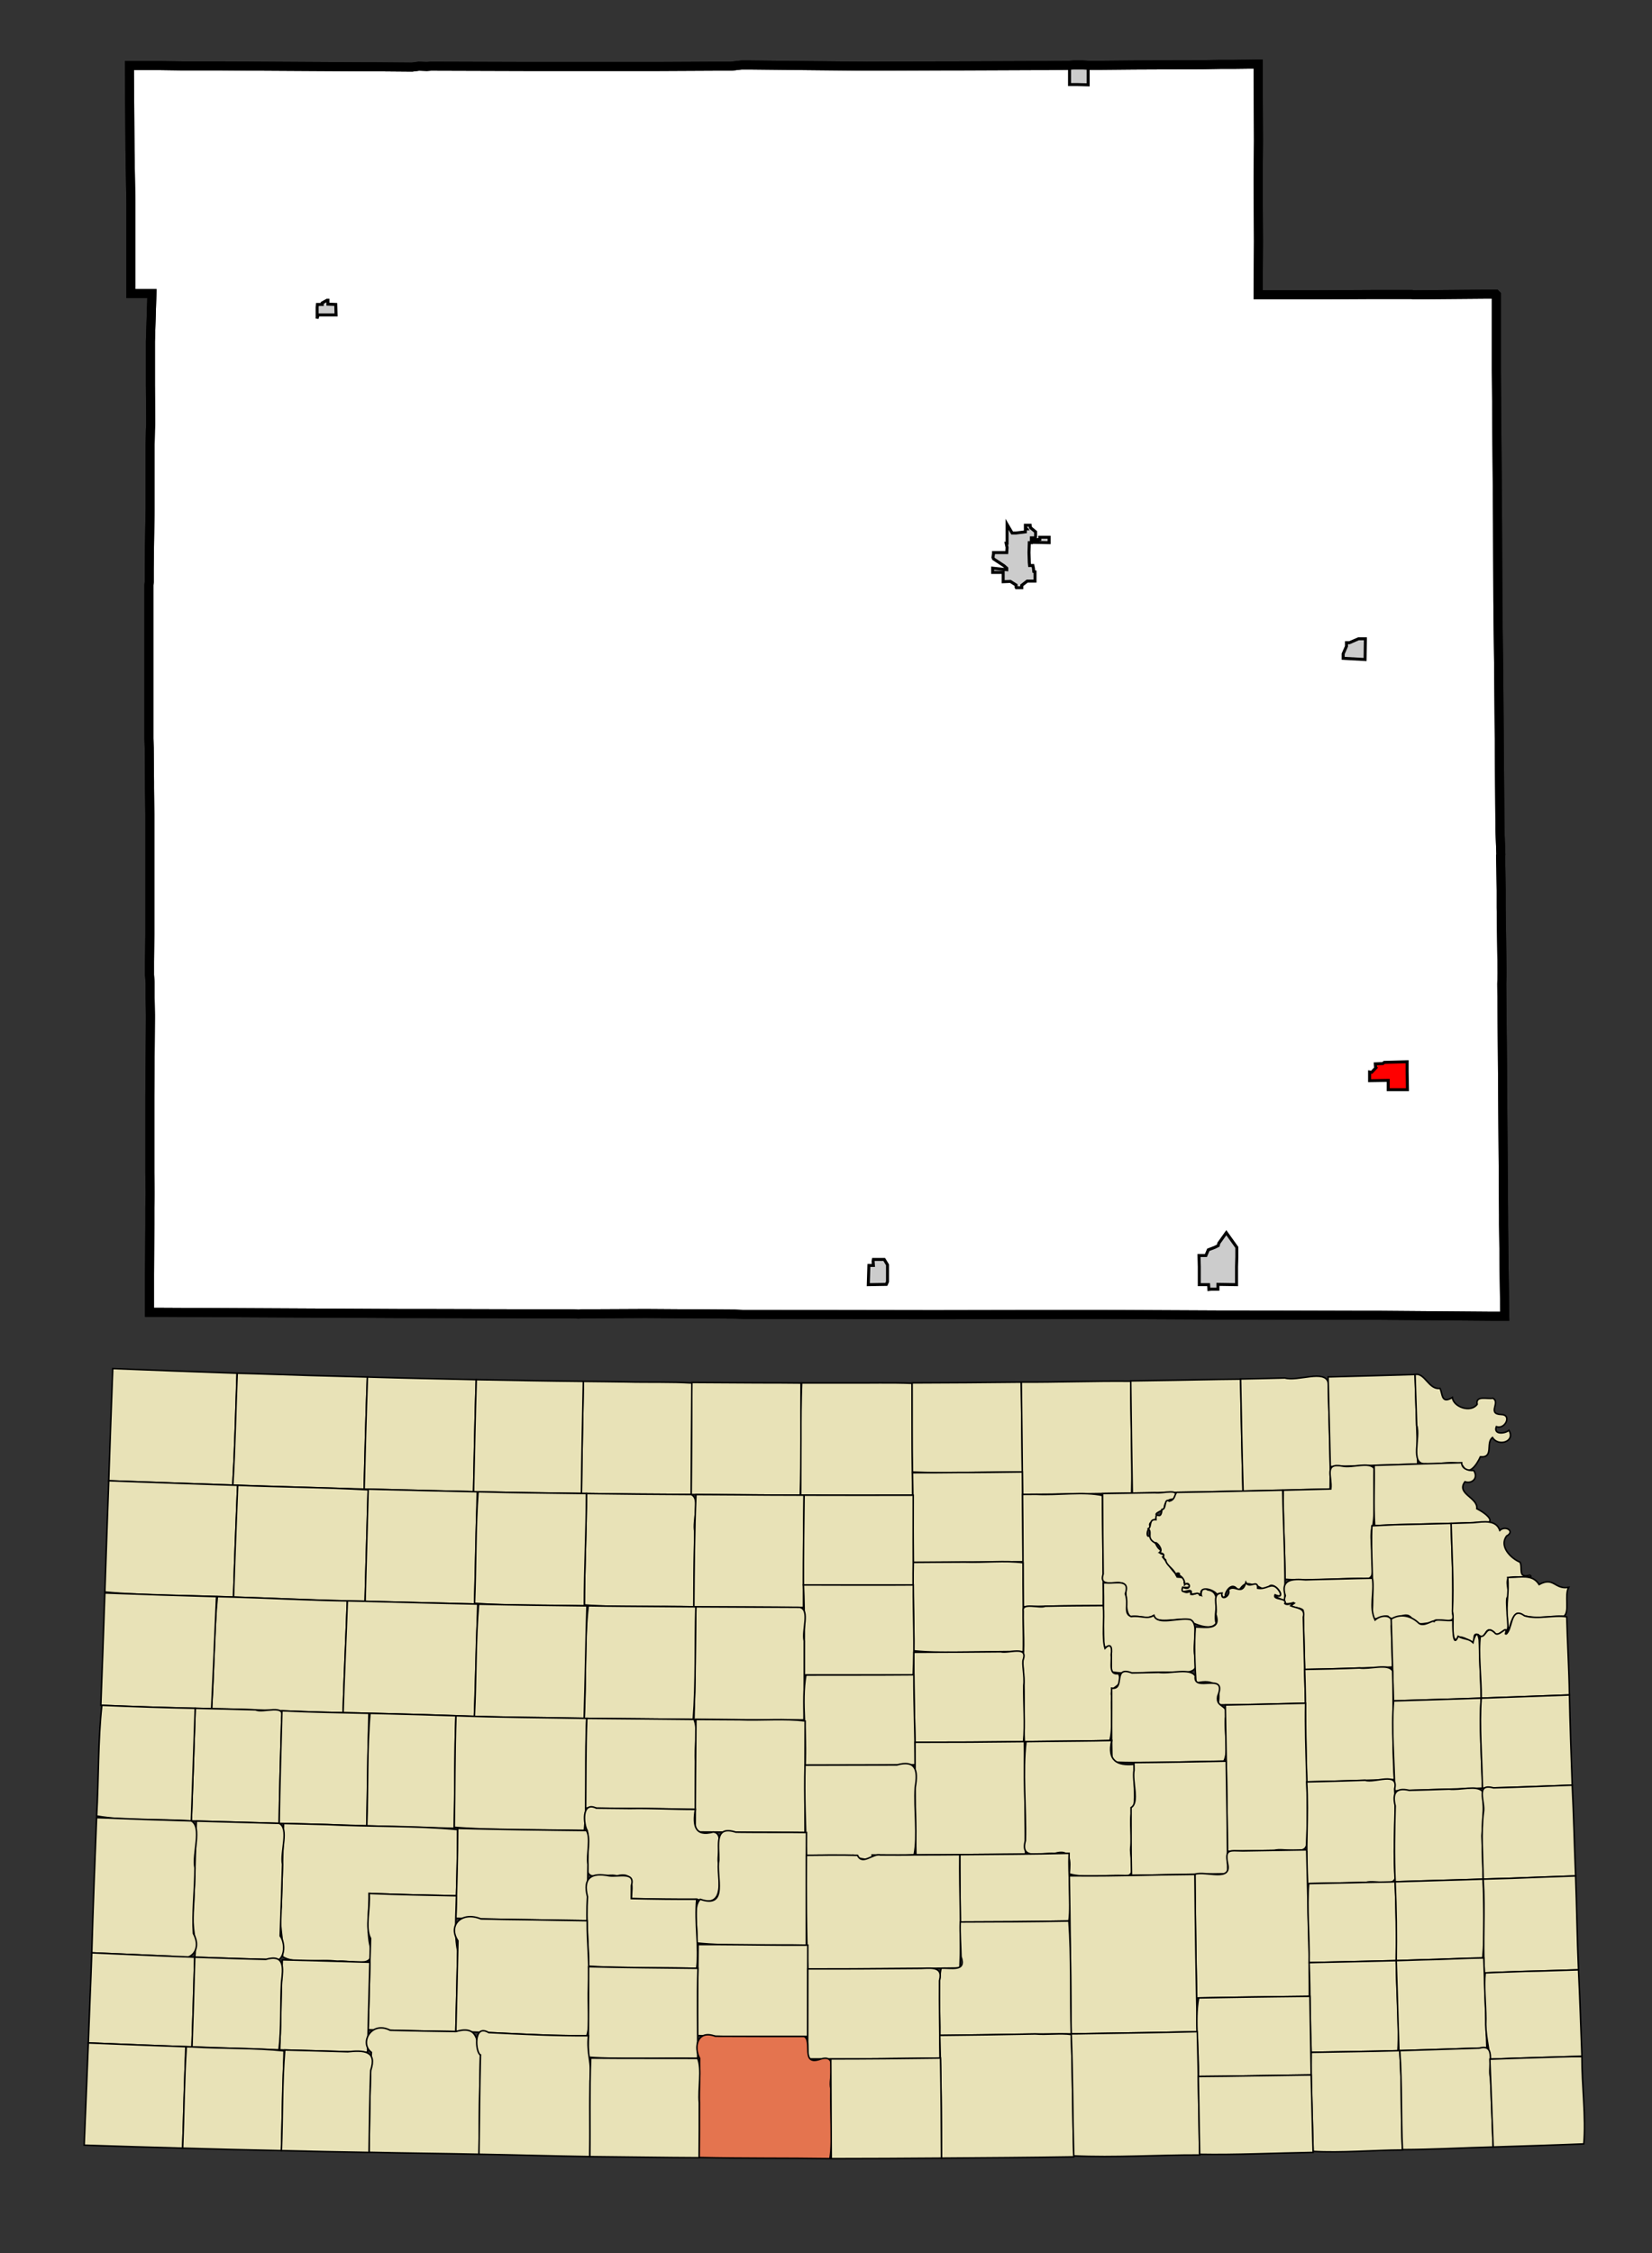 <?xml version="1.0" encoding="UTF-8" standalone="no"?>
<!-- Created with Arkyan's SVGCensus script -->
<svg
   xmlns:dc="http://purl.org/dc/elements/1.1/"
   xmlns:cc="http://web.resource.org/cc/"
   xmlns:rdf="http://www.w3.org/1999/02/22-rdf-syntax-ns#"
   xmlns:svg="http://www.w3.org/2000/svg"
   xmlns="http://www.w3.org/2000/svg"
   xmlns:sodipodi="http://sodipodi.sourceforge.net/DTD/sodipodi-0.dtd"
   xmlns:inkscape="http://www.inkscape.org/namespaces/inkscape"
   version="1.0"
   width="550"
   height="750"
   id="svg2872"
   sodipodi:version="0.32"
   inkscape:version="0.45"
   sodipodi:docname="outputmap.svg"
   inkscape:output_extension="org.inkscape.output.svg.inkscape"
   sodipodi:docbase="C:\files\wikibot"
   sodipodi:modified="true">
  <rect width="100%" height="100%" fill="#333333" stroke="none"/>
  <defs
     id="defs2993" />
  <sodipodi:namedview
     inkscape:window-height="579"
     inkscape:window-width="748"
     inkscape:pageshadow="2"
     inkscape:pageopacity="0.0"
     guidetolerance="10.0"
     gridtolerance="10.0"
     objecttolerance="10.0"
     borderopacity="1.0"
     bordercolor="#666666"
     pagecolor="#ffffff"
     id="base"
     width="550px"
     height="750px"
     inkscape:zoom="0.504"
     inkscape:cx="275"
     inkscape:cy="375"
     inkscape:window-x="77"
     inkscape:window-y="54"
     inkscape:current-layer="svg2872" />
  <path
     id="007"
     style="fill:#ffffff;fill-opacity:1;fill-rule:evenodd;stroke:#000000;stroke-width:3px;stroke-linecap:butt;stroke-linejoin:miter;stroke-opacity:1"
     d="M 406.38,21.441 L 410.78,21.441 L 418.88,21.341 L 418.88,21.341 L 418.98,47.041 L 418.88,59.841 L 418.98,80.341 L 418.88,98.141 L 418.88,98.141 L 423.28,98.141 L 437.38,98.141 L 456.68,98.041 L 457.18,98.041 L 462.08,98.041 L 464.48,98.041 L 470.08,98.041 L 470.58,98.141 L 494.58,97.941 L 494.58,97.941 L 497.98,97.941 L 497.98,97.941 L 498.18,98.141 L 498.18,98.141 L 498.18,123.241 L 498.58,174.441 L 498.58,174.541 L 498.68,200.141 L 498.98,225.741 L 499.18,251.241 L 499.18,251.241 L 499.38,276.341 L 499.68,284.441 L 499.58,284.941 L 499.68,289.141 L 499.78,296.441 L 499.78,296.441 L 499.78,302.041 L 499.78,302.041 L 500.08,324.041 L 499.98,327.541 L 500.18,349.741 L 500.58,404.541 L 500.58,407.541 L 500.78,423.841 L 500.98,438.141 L 500.98,438.141 L 496.18,438.141 L 458.28,437.841 L 451.88,437.841 L 450.48,437.841 L 411.58,437.741 L 411.58,437.741 L 405.48,437.741 L 364.48,437.541 L 364.48,437.541 L 311.08,437.641 L 311.08,437.641 L 247.38,437.541 L 244.68,437.441 L 214.88,437.241 L 193.98,437.341 L 192.68,437.441 L 190.18,437.341 L 180.18,437.341 L 140.48,437.241 L 133.18,437.241 L 132.78,437.241 L 54.18,436.841 L 49.78,436.841 L 49.78,436.841 L 49.78,435.941 L 49.78,424.441 L 49.88,407.341 L 49.88,402.441 L 49.88,401.841 L 49.88,401.841 L 49.98,397.341 L 49.98,397.341 L 49.88,390.441 L 49.88,388.541 L 49.88,368.641 L 49.88,368.641 L 49.88,367.641 L 49.88,367.641 L 49.88,365.941 L 49.88,365.941 L 49.88,364.841 L 49.88,364.841 L 50.08,339.041 L 50.08,337.741 L 49.98,332.241 L 49.98,327.241 L 49.98,327.241 L 49.78,324.541 L 49.78,324.541 L 49.78,320.241 L 49.88,310.941 L 49.88,277.541 L 49.88,271.241 L 49.78,262.241 L 49.78,260.141 L 49.68,249.041 L 49.68,249.041 L 49.58,245.841 L 49.58,219.341 L 49.58,217.241 L 49.58,198.841 L 49.58,194.741 L 49.58,194.741 L 49.68,193.741 L 49.68,189.341 L 49.78,181.141 L 49.88,174.541 L 49.98,169.441 L 49.98,155.341 L 49.98,147.941 L 50.08,143.141 L 50.18,140.941 L 50.08,128.141 L 50.08,113.641 L 50.58,97.741 L 50.38,97.741 L 43.58,97.741 L 43.58,97.741 L 43.58,90.341 L 43.58,85.041 L 43.58,69.141 L 43.58,69.141 L 43.58,67.641 L 43.58,67.641 L 43.28,50.141 L 43.08,21.841 L 43.08,21.841 L 53.58,21.841 L 60.68,21.941 L 73.48,21.941 L 86.88,22.041 L 103.78,22.141 L 121.48,22.241 L 121.48,22.241 L 122.98,22.241 L 122.98,22.241 L 124.98,22.241 L 137.18,22.341 L 139.48,22.041 L 142.08,22.141 L 143.48,22.041 L 143.48,22.041 L 175.98,22.141 L 181.18,22.141 L 193.68,22.141 L 218.58,22.141 L 238.58,22.041 L 243.38,22.041 L 246.88,21.641 L 249.68,21.641 L 268.48,21.841 L 288.58,22.041 L 314.38,21.941 L 318.48,21.941 L 343.58,21.841 L 343.58,21.841 L 348.28,21.841 L 356.08,21.741 L 356.08,21.741 L 357.38,21.641 L 360.58,21.641 L 362.28,21.741 L 362.28,21.741 L 365.38,21.741 L 366.88,21.741 L 377.58,21.641 L 400.38,21.541 L 400.38,21.541 L 406.38,21.441 z " />
  <path
     id="45500"
     style="fill:#cccccc;fill-opacity:1;fill-rule:evenodd;stroke:#000000;stroke-width:1px;stroke-linecap:butt;stroke-linejoin:miter;stroke-opacity:1"
     d="M 341.38,177.041 L 341.38,176.041 L 341.78,176.041 L 341.38,175.541 L 341.38,174.841 L 341.78,174.841 L 342.98,174.841 L 343.08,175.641 L 344.78,177.041 L 344.78,177.341 L 344.78,178.641 L 344.78,178.741 L 344.68,179.041 L 343.38,179.041 L 343.38,180.641 L 343.38,180.641 L 342.68,180.641 L 342.58,183.941 L 342.58,183.941 L 342.68,187.241 L 342.78,188.241 L 342.78,188.241 L 343.48,188.241 L 343.88,188.241 L 344.08,189.241 L 344.18,190.241 L 344.58,190.341 L 344.58,192.441 L 344.58,193.441 L 341.98,193.441 L 340.18,194.841 L 340.18,194.841 L 340.18,195.541 L 340.18,195.641 L 340.18,195.641 L 338.38,195.641 L 338.28,195.441 L 338.28,194.741 L 336.38,193.541 L 333.98,193.641 L 333.98,193.641 L 333.98,190.541 L 330.48,190.541 L 330.48,189.141 L 335.18,189.641 L 335.18,189.141 L 334.28,188.341 L 334.28,188.341 L 330.78,186.041 L 330.58,185.541 L 330.78,184.241 L 330.78,184.241 L 330.78,183.941 L 330.88,183.941 L 330.88,183.941 L 331.28,183.941 L 331.88,183.941 L 335.18,183.941 L 335.18,183.941 L 335.28,182.241 L 334.98,180.841 L 335.28,180.841 L 335.28,177.541 L 335.28,174.541 L 335.28,174.541 L 336.98,177.441 L 338.18,177.441 L 341.38,177.041 z M 346.18,179.541 L 346.18,179.141 L 346.18,178.841 L 349.28,178.841 L 349.28,180.641 L 344.18,180.541 L 344.18,179.741 L 346.18,179.541 z " />
  <path
     id="37125"
     style="fill:#cccccc;fill-opacity:1;fill-rule:evenodd;stroke:#000000;stroke-width:1px;stroke-linecap:butt;stroke-linejoin:miter;stroke-opacity:1"
     d="M 405.58,414.641 L 405.78,413.841 L 408.28,410.341 L 408.28,410.341 L 411.78,415.241 L 411.78,418.441 L 411.68,421.641 L 411.68,421.641 L 411.68,427.641 L 411.68,427.641 L 405.48,427.541 L 405.48,427.541 L 405.48,429.141 L 405.48,429.141 L 403.38,429.141 L 402.48,429.241 L 402.38,427.641 L 399.28,427.641 L 399.28,421.641 L 399.18,417.941 L 401.48,417.941 L 402.28,416.041 L 404.38,415.241 L 405.58,414.641 z " />
  <path
     id="31150"
     style="fill:#ff0000;fill-opacity:1;fill-rule:evenodd;stroke:#000000;stroke-width:1px;stroke-linecap:butt;stroke-linejoin:miter;stroke-opacity:1"
     d="M 468.48,353.541 L 468.48,356.741 L 468.58,362.741 L 462.18,362.741 L 462.18,359.641 L 455.98,359.741 L 455.98,356.841 L 456.68,356.941 L 458.08,355.441 L 457.98,355.341 L 457.88,354.141 L 460.38,354.041 L 460.88,353.641 L 468.48,353.441 L 468.48,353.541 z " />
  <path
     id="30000"
     style="fill:#cccccc;fill-opacity:1;fill-rule:evenodd;stroke:#000000;stroke-width:1px;stroke-linecap:butt;stroke-linejoin:miter;stroke-opacity:1"
     d="M 290.78,421.241 L 290.68,419.841 L 290.78,419.241 L 294.38,419.241 L 295.48,421.041 L 295.48,425.741 L 295.48,426.641 L 295.08,427.541 L 289.08,427.641 L 289.28,421.241 L 290.78,421.241 z " />
  <path
     id="64325"
     style="fill:#cccccc;fill-opacity:1;fill-rule:evenodd;stroke:#000000;stroke-width:1px;stroke-linecap:butt;stroke-linejoin:miter;stroke-opacity:1"
     d="M 454.58,212.641 L 454.58,212.741 L 454.48,219.541 L 447.18,219.141 L 447.18,217.641 L 448.28,215.141 L 448.28,213.941 L 449.28,213.941 L 452.28,212.641 L 454.58,212.641 z " />
  <path
     id="34550"
     style="fill:#cccccc;fill-opacity:1;fill-rule:evenodd;stroke:#000000;stroke-width:1px;stroke-linecap:butt;stroke-linejoin:miter;stroke-opacity:1"
     d="M 362.28,21.741 L 362.28,22.041 L 362.28,28.241 L 358.48,28.141 L 356.08,28.141 L 356.08,21.741 L 356.08,21.741 L 357.38,21.641 L 360.58,21.641 L 362.28,21.741 z " />
  <path
     id="69275"
     style="fill:#cccccc;fill-opacity:1;fill-rule:evenodd;stroke:#000000;stroke-width:1px;stroke-linecap:butt;stroke-linejoin:miter;stroke-opacity:1"
     d="M 107.28,101.341 L 107.28,100.841 L 108.88,99.941 L 109.18,99.941 L 109.18,101.241 L 111.78,101.341 L 111.88,104.841 L 105.88,104.841 L 105.58,106.041 L 105.58,102.241 L 105.68,101.341 L 107.28,101.341 z " />
  <path
     id="path2882"
     style="fill:none;fill-opacity:1;fill-rule:evenodd;stroke:#000000;stroke-width:3px;stroke-linecap:butt;stroke-linejoin:miter;stroke-opacity:1"
     d="M 406.38,21.441 L 410.78,21.441 L 418.88,21.341 L 418.88,21.341 L 418.98,47.041 L 418.88,59.841 L 418.98,80.341 L 418.88,98.141 L 418.88,98.141 L 423.28,98.141 L 437.38,98.141 L 456.68,98.041 L 457.18,98.041 L 462.08,98.041 L 464.48,98.041 L 470.08,98.041 L 470.58,98.141 L 494.58,97.941 L 494.58,97.941 L 497.98,97.941 L 497.98,97.941 L 498.18,98.141 L 498.18,98.141 L 498.18,123.241 L 498.58,174.441 L 498.58,174.541 L 498.68,200.141 L 498.98,225.741 L 499.18,251.241 L 499.18,251.241 L 499.38,276.341 L 499.68,284.441 L 499.58,284.941 L 499.68,289.141 L 499.78,296.441 L 499.78,296.441 L 499.78,302.041 L 499.78,302.041 L 500.08,324.041 L 499.98,327.541 L 500.18,349.741 L 500.58,404.541 L 500.58,407.541 L 500.78,423.841 L 500.98,438.141 L 500.98,438.141 L 496.18,438.141 L 458.28,437.841 L 451.88,437.841 L 450.48,437.841 L 411.58,437.741 L 411.58,437.741 L 405.48,437.741 L 364.48,437.541 L 364.48,437.541 L 311.08,437.641 L 311.08,437.641 L 247.38,437.541 L 244.68,437.441 L 214.88,437.241 L 193.98,437.341 L 192.68,437.441 L 190.18,437.341 L 180.18,437.341 L 140.48,437.241 L 133.18,437.241 L 132.78,437.241 L 54.18,436.841 L 49.78,436.841 L 49.78,436.841 L 49.78,435.941 L 49.78,424.441 L 49.88,407.341 L 49.88,402.441 L 49.88,401.841 L 49.88,401.841 L 49.98,397.341 L 49.98,397.341 L 49.88,390.441 L 49.88,388.541 L 49.88,368.641 L 49.88,368.641 L 49.88,367.641 L 49.88,367.641 L 49.88,365.941 L 49.88,365.941 L 49.88,364.841 L 49.88,364.841 L 50.08,339.041 L 50.08,337.741 L 49.98,332.241 L 49.98,327.241 L 49.98,327.241 L 49.78,324.541 L 49.78,324.541 L 49.78,320.241 L 49.88,310.941 L 49.88,277.541 L 49.88,271.241 L 49.78,262.241 L 49.78,260.141 L 49.68,249.041 L 49.68,249.041 L 49.58,245.841 L 49.58,219.341 L 49.58,217.241 L 49.58,198.841 L 49.58,194.741 L 49.58,194.741 L 49.68,193.741 L 49.68,189.341 L 49.78,181.141 L 49.88,174.541 L 49.98,169.441 L 49.98,155.341 L 49.98,147.941 L 50.08,143.141 L 50.18,140.941 L 50.08,128.141 L 50.08,113.641 L 50.58,97.741 L 50.38,97.741 L 43.58,97.741 L 43.58,97.741 L 43.58,90.341 L 43.58,85.041 L 43.58,69.141 L 43.58,69.141 L 43.58,67.641 L 43.58,67.641 L 43.28,50.141 L 43.08,21.841 L 43.08,21.841 L 53.58,21.841 L 60.68,21.941 L 73.48,21.941 L 86.88,22.041 L 103.78,22.141 L 121.48,22.241 L 121.48,22.241 L 122.98,22.241 L 122.98,22.241 L 124.98,22.241 L 137.18,22.341 L 139.48,22.041 L 142.08,22.141 L 143.48,22.041 L 143.48,22.041 L 175.98,22.141 L 181.18,22.141 L 193.68,22.141 L 218.58,22.141 L 238.58,22.041 L 243.38,22.041 L 246.88,21.641 L 249.68,21.641 L 268.48,21.841 L 288.58,22.041 L 314.38,21.941 L 318.48,21.941 L 343.58,21.841 L 343.58,21.841 L 348.28,21.841 L 356.08,21.741 L 356.08,21.741 L 357.38,21.641 L 360.58,21.641 L 362.28,21.741 L 362.28,21.741 L 365.38,21.741 L 366.88,21.741 L 377.58,21.641 L 400.38,21.541 L 400.38,21.541 L 406.38,21.441 z " />
  <g
     id="g2884"
     transform="translate(27.778,455.327)">
    <path
       id="023"       style="opacity:1;color:#000000;fill:#e8e2b7;fill-opacity:1;fill-rule:evenodd;stroke:#000000;stroke-width:0.5;stroke-linecap:butt;stroke-linejoin:miter;marker:none;marker-start:none;marker-mid:none;marker-end:none;stroke-miterlimit:4;stroke-dasharray:none;stroke-dashoffset:0;stroke-opacity:1;visibility:visible;display:inline;overflow:visible;enable-background:accumulate"
       d="M 9.76,0.25 C 23.551,0.804 37.342,1.317 51.136,1.791 C 50.783,14.215 50.436,26.642 49.731,39.051 C 35.961,38.616 22.192,38.08 8.424,37.588 C 8.848,25.142 9.282,12.695 9.76,0.25 z "
 />    <path
       id="153"       style="opacity:1;color:#000000;fill:#e8e2b7;fill-opacity:1;fill-rule:evenodd;stroke:#000000;stroke-width:0.5;stroke-linecap:butt;stroke-linejoin:miter;marker:none;marker-start:none;marker-mid:none;marker-end:none;stroke-miterlimit:4;stroke-dasharray:none;stroke-dashoffset:0;stroke-opacity:1;visibility:visible;display:inline;overflow:visible;enable-background:accumulate"
       d="M 56.754,1.947 C 69.351,2.374 81.951,2.754 94.55,3.059 C 94.093,15.489 93.776,27.923 93.468,40.358 C 78.881,39.997 64.31,39.529 49.731,39.051 C 50.484,26.675 50.692,14.058 51.204,1.801 C 53.055,1.827 54.904,1.914 56.754,1.947 z "
 />    <path
       id="089"       style="opacity:1;color:#000000;fill:#e8e2b7;fill-opacity:1;fill-rule:evenodd;stroke:#000000;stroke-width:0.5;stroke-linecap:butt;stroke-linejoin:miter;marker:none;marker-start:none;marker-mid:none;marker-end:none;stroke-miterlimit:4;stroke-dasharray:none;stroke-dashoffset:0;stroke-opacity:1;visibility:visible;display:inline;overflow:visible;enable-background:accumulate"
       d="M 254.163,5.029 C 261.369,5.093 268.926,4.862 275.894,5.156 C 275.868,17.561 275.98,29.977 276.041,42.387 C 263.627,42.4 251.133,42.477 238.771,42.348 C 239.002,29.976 238.571,17.002 239.132,5.029 C 244.142,5.029 249.152,5.029 254.163,5.029 z "
 />    <path
       id="183"       style="opacity:1;color:#000000;fill:#e8e2b7;fill-opacity:1;fill-rule:evenodd;stroke:#000000;stroke-width:0.5;stroke-linecap:butt;stroke-linejoin:miter;marker:none;marker-start:none;marker-mid:none;marker-end:none;stroke-miterlimit:4;stroke-dasharray:none;stroke-dashoffset:0;stroke-opacity:1;visibility:visible;display:inline;overflow:visible;enable-background:accumulate"
       d="M 224.56,4.99 C 229.331,5.005 234.174,4.984 238.898,5.059 C 238.799,17.455 239.021,30.182 238.654,42.377 C 226.545,42.379 214.437,42.237 202.331,42.172 C 202.386,29.736 202.491,17.297 202.545,4.863 C 209.883,4.917 217.217,4.952 224.56,4.99 z "
 />    <path
       id="039"       style="opacity:1;color:#000000;fill:#e8e2b7;fill-opacity:1;fill-rule:evenodd;stroke:#000000;stroke-width:0.5;stroke-linecap:butt;stroke-linejoin:miter;marker:none;marker-start:none;marker-mid:none;marker-end:none;stroke-miterlimit:4;stroke-dasharray:none;stroke-dashoffset:0;stroke-opacity:1;visibility:visible;display:inline;overflow:visible;enable-background:accumulate"
       d="M 94.55,3.059 C 106.626,3.426 118.707,3.67 130.786,3.937 C 130.384,16.377 130.169,28.824 129.889,41.265 C 117.747,40.93 105.607,40.686 93.468,40.358 C 93.777,27.923 94.093,15.489 94.55,3.059 z "
 />    <path
       id="147"       style="opacity:1;color:#000000;fill:#e8e2b7;fill-opacity:1;fill-rule:evenodd;stroke:#000000;stroke-width:0.5;stroke-linecap:butt;stroke-linejoin:miter;marker:none;marker-start:none;marker-mid:none;marker-end:none;stroke-miterlimit:4;stroke-dasharray:none;stroke-dashoffset:0;stroke-opacity:1;visibility:visible;display:inline;overflow:visible;enable-background:accumulate"
       d="M 180.814,4.678 C 188.009,4.873 195.638,4.599 202.565,5.049 C 202.462,17.423 202.399,29.798 202.331,42.172 C 190.151,42.109 177.97,42.019 165.793,41.821 C 165.932,29.38 166.208,16.939 166.436,4.503 C 171.229,4.572 176.024,4.591 180.814,4.678 z "
 />    <path
       id="157"       style="opacity:1;color:#000000;fill:#e8e2b7;fill-opacity:1;fill-rule:evenodd;stroke:#000000;stroke-width:0.5;stroke-linecap:butt;stroke-linejoin:miter;marker:none;marker-start:none;marker-mid:none;marker-end:none;stroke-miterlimit:4;stroke-dasharray:none;stroke-dashoffset:0;stroke-opacity:1;visibility:visible;display:inline;overflow:visible;enable-background:accumulate"
       d="M 312.247,4.756 C 312.377,14.721 312.497,24.686 312.579,34.652 C 300.493,34.653 287.743,35.205 276.021,34.691 C 275.837,24.799 275.941,14.898 275.894,5.01 C 288.012,4.968 300.13,4.901 312.247,4.756 z "
 />    <path
       id="201"       style="opacity:1;color:#000000;fill:#e8e2b7;fill-opacity:1;fill-rule:evenodd;stroke:#000000;stroke-width:0.5;stroke-linecap:butt;stroke-linejoin:miter;marker:none;marker-start:none;marker-mid:none;marker-end:none;stroke-miterlimit:4;stroke-dasharray:none;stroke-dashoffset:0;stroke-opacity:1;visibility:visible;display:inline;overflow:visible;enable-background:accumulate"
       d="M 312.247,4.756 C 324.375,4.813 336.728,4.33 348.726,4.464 C 348.628,16.821 349.308,29.726 348.97,41.714 C 336.864,41.866 324.763,42.086 312.657,42.133 C 312.527,29.674 312.425,17.215 312.247,4.756 z "
 />    <path
       id="137"       style="opacity:1;color:#000000;fill:#e8e2b7;fill-opacity:1;fill-rule:evenodd;stroke:#000000;stroke-width:0.5;stroke-linecap:butt;stroke-linejoin:miter;marker:none;marker-start:none;marker-mid:none;marker-end:none;stroke-miterlimit:4;stroke-dasharray:none;stroke-dashoffset:0;stroke-opacity:1;visibility:visible;display:inline;overflow:visible;enable-background:accumulate"
       d="M 166.436,4.503 C 166.203,16.939 165.935,29.38 165.793,41.821 C 153.831,41.689 141.808,41.52 129.889,41.245 C 130.173,28.811 130.383,16.37 130.786,3.937 C 142.671,4.157 154.552,4.39 166.436,4.503 z "
 />    <path
       id="117"       style="opacity:1;color:#000000;fill:#e8e2b7;fill-opacity:1;fill-rule:evenodd;stroke:#000000;stroke-width:0.5;stroke-linecap:butt;stroke-linejoin:miter;marker:none;marker-start:none;marker-mid:none;marker-end:none;stroke-miterlimit:4;stroke-dasharray:none;stroke-dashoffset:0;stroke-opacity:1;visibility:visible;display:inline;overflow:visible;enable-background:accumulate"
       d="M 355.915,4.239 C 365.69,4.127 375.571,3.841 385.274,3.771 C 385.418,16.167 385.816,28.728 386.025,41.021 C 373.752,41.327 361.478,41.49 349.204,41.704 C 348.97,29.244 348.832,16.784 348.678,4.347 C 351.09,4.311 353.503,4.275 355.915,4.239 z "
 />    <path
       id="131"       style="opacity:1;color:#000000;fill:#e8e2b7;fill-opacity:1;fill-rule:evenodd;stroke:#000000;stroke-width:0.5;stroke-linecap:butt;stroke-linejoin:miter;marker:none;marker-start:none;marker-mid:none;marker-end:none;stroke-miterlimit:4;stroke-dasharray:none;stroke-dashoffset:0;stroke-opacity:1;visibility:visible;display:inline;overflow:visible;enable-background:accumulate"
       d="M 400.012,3.371 C 404.15,4.631 413.443,0.414 414.428,4.942 C 414.631,16.698 415.279,28.95 415.062,40.338 C 405.403,40.577 395.745,40.826 386.084,41.021 C 385.718,28.588 385.483,16.144 385.255,3.713 C 390.174,3.629 395.093,3.502 400.012,3.371 z "
 />    <path
       id="013"       style="opacity:1;color:#000000;fill:#e8e2b7;fill-opacity:1;fill-rule:evenodd;stroke:#000000;stroke-width:0.5;stroke-linecap:butt;stroke-linejoin:miter;marker:none;marker-start:none;marker-mid:none;marker-end:none;stroke-miterlimit:4;stroke-dasharray:none;stroke-dashoffset:0;stroke-opacity:1;visibility:visible;display:inline;overflow:visible;enable-background:accumulate"
       d="M 414.389,3.02 C 424.04,2.777 433.69,2.513 443.339,2.22 C 443.627,12.139 444.047,22.192 444.217,32.018 C 434.52,32.37 424.819,32.569 415.121,32.867 C 414.854,22.918 414.66,12.969 414.389,3.02 z "
 />    <path
       id="043"       style="opacity:1;color:#000000;fill:#e8e2b7;fill-opacity:1;fill-rule:evenodd;stroke:#000000;stroke-width:0.5;stroke-linecap:butt;stroke-linejoin:miter;marker:none;marker-start:none;marker-mid:none;marker-end:none;stroke-miterlimit:4;stroke-dasharray:none;stroke-dashoffset:0;stroke-opacity:1;visibility:visible;display:inline;overflow:visible;enable-background:accumulate"
       d="M 443.339,2.22 C 446.641,1.526 447.851,7.367 451.639,6.834 C 452.58,8.683 451.997,12.153 455.756,9.867 C 456.078,13.069 461.901,15.067 464.007,12.14 C 463.385,9.029 467.58,10.505 469.216,10.111 C 471.969,11.447 467.139,15.355 472.054,15.534 C 475.659,15.616 473.35,20.625 470.396,19.582 C 469.349,22.383 473.365,21.918 474.581,20.792 C 476.867,24.578 471.024,26.366 469.118,23.191 C 466.746,24.954 469.715,29.984 465.08,29.619 C 463.873,32.313 461.221,36.052 459.423,32.955 C 457.717,30.16 450.788,32.539 446.783,31.938 C 441.527,32.246 445.213,23.061 443.875,19.174 C 443.693,13.523 443.537,7.871 443.339,2.22 z "
 />    <path
       id="029"       style="opacity:1;color:#000000;fill:#e8e2b7;fill-opacity:1;fill-rule:evenodd;stroke:#000000;stroke-width:0.5;stroke-linecap:butt;stroke-linejoin:miter;marker:none;marker-start:none;marker-mid:none;marker-end:none;stroke-miterlimit:4;stroke-dasharray:none;stroke-dashoffset:0;stroke-opacity:1;visibility:visible;display:inline;overflow:visible;enable-background:accumulate"
       d="M 291.237,34.837 C 298.351,34.851 305.465,34.749 312.579,34.652 C 312.7,44.614 312.762,54.576 312.813,64.538 C 300.663,64.572 288.356,64.769 276.294,64.723 C 276.212,54.67 276.251,44.745 276.021,34.915 C 281.092,34.94 286.165,34.887 291.237,34.837 z "
 />    <path
       id="085"       style="opacity:1;color:#000000;fill:#e8e2b7;fill-opacity:1;fill-rule:evenodd;stroke:#000000;stroke-width:0.5;stroke-linecap:butt;stroke-linejoin:miter;marker:none;marker-start:none;marker-mid:none;marker-end:none;stroke-miterlimit:4;stroke-dasharray:none;stroke-dashoffset:0;stroke-opacity:1;visibility:visible;display:inline;overflow:visible;enable-background:accumulate"
       d="M 419.218,32.73 C 422.38,33.414 428.326,31.103 429.744,33.588 C 429.434,39.774 430.223,46.954 429.284,52.57 C 427.981,55.463 429.374,60.888 429.02,64.723 C 429.433,68.085 429.574,71.115 425.431,70.097 C 417.072,70.093 407.738,71.001 400.041,70.37 C 400.008,60.567 399.274,50.211 399.456,40.738 C 404.735,40.551 410.017,40.491 415.297,40.329 C 415.793,36.241 412.837,31.496 419.218,32.73 z "
 />    <path
       id="005"       style="opacity:1;color:#000000;fill:#e8e2b7;fill-opacity:1;fill-rule:evenodd;stroke:#000000;stroke-width:0.5;stroke-linecap:butt;stroke-linejoin:miter;marker:none;marker-start:none;marker-mid:none;marker-end:none;stroke-miterlimit:4;stroke-dasharray:none;stroke-dashoffset:0;stroke-opacity:1;visibility:visible;display:inline;overflow:visible;enable-background:accumulate"
       d="M 432.151,32.399 C 441.054,32.137 449.954,31.814 458.857,31.579 C 458.846,33.422 460.717,34.311 462.856,34.164 C 464.551,36.662 462.292,38.744 459.94,37.919 C 456.916,42.004 464.375,43.149 463.89,46.893 C 468.103,49.026 471.162,52.48 463.92,51.506 C 452.58,51.969 441.222,51.937 429.888,52.55 C 429.457,45.471 429.861,39.253 429.713,32.457 C 430.525,32.429 431.339,32.424 432.151,32.399 z "
 />    <path
       id="181"       style="opacity:1;color:#000000;fill:#e8e2b7;fill-opacity:1;fill-rule:evenodd;stroke:#000000;stroke-width:0.5;stroke-linecap:butt;stroke-linejoin:miter;marker:none;marker-start:none;marker-mid:none;marker-end:none;stroke-miterlimit:4;stroke-dasharray:none;stroke-dashoffset:0;stroke-opacity:1;visibility:visible;display:inline;overflow:visible;enable-background:accumulate"
       d="M 11.438,37.705 C 24.742,38.166 38.045,38.688 51.35,39.109 C 50.85,51.509 50.354,63.907 49.975,76.311 C 35.795,75.72 20.737,75.909 7.136,74.613 C 7.572,62.272 7.942,49.927 8.424,37.588 C 9.428,37.622 10.435,37.653 11.438,37.705 z "
 />    <path
       id="193"       style="opacity:1;color:#000000;fill:#e8e2b7;fill-opacity:1;fill-rule:evenodd;stroke:#000000;stroke-width:0.5;stroke-linecap:butt;stroke-linejoin:miter;marker:none;marker-start:none;marker-mid:none;marker-end:none;stroke-miterlimit:4;stroke-dasharray:none;stroke-dashoffset:0;stroke-opacity:1;visibility:visible;display:inline;overflow:visible;enable-background:accumulate"
       d="M 51.35,39.109 C 65.772,39.699 80.738,39.785 94.804,40.611 C 94.464,52.98 94.1,65.397 93.77,77.735 C 79.17,77.471 64.576,76.787 49.975,76.311 C 50.352,63.907 50.851,51.509 51.35,39.109 z "
 />    <path
       id="179"       style="opacity:1;color:#000000;fill:#e8e2b7;fill-opacity:1;fill-rule:evenodd;stroke:#000000;stroke-width:0.5;stroke-linecap:butt;stroke-linejoin:miter;marker:none;marker-start:none;marker-mid:none;marker-end:none;stroke-miterlimit:4;stroke-dasharray:none;stroke-dashoffset:0;stroke-opacity:1;visibility:visible;display:inline;overflow:visible;enable-background:accumulate"
       d="M 98.315,40.475 C 109.243,40.768 120.177,41.021 131.108,41.255 C 130.856,53.726 130.527,66.191 130.201,78.661 C 118.066,78.28 105.926,78.083 93.79,77.735 C 94.073,65.284 94.492,52.837 94.804,40.387 C 95.975,40.389 97.144,40.463 98.315,40.475 z "
 />    <path
       id="163"       style="opacity:1;color:#000000;fill:#e8e2b7;fill-opacity:1;fill-rule:evenodd;stroke:#000000;stroke-width:0.5;stroke-linecap:butt;stroke-linejoin:miter;marker:none;marker-start:none;marker-mid:none;marker-end:none;stroke-miterlimit:4;stroke-dasharray:none;stroke-dashoffset:0;stroke-opacity:1;visibility:visible;display:inline;overflow:visible;enable-background:accumulate"
       d="M 202.331,42.172 C 205.566,43.58 202.722,50.872 203.534,54.549 C 203.452,62.884 203.176,71.209 203.228,79.549 C 191.231,79.175 178.239,79.86 166.758,78.915 C 166.789,66.555 167.44,54.21 167.46,41.85 C 179.082,42.02 190.707,42.118 202.331,42.172 z "
 />    <path
       id="141"       style="opacity:1;color:#000000;fill:#e8e2b7;fill-opacity:1;fill-rule:evenodd;stroke:#000000;stroke-width:0.5;stroke-linecap:butt;stroke-linejoin:miter;marker:none;marker-start:none;marker-mid:none;marker-end:none;stroke-miterlimit:4;stroke-dasharray:none;stroke-dashoffset:0;stroke-opacity:1;visibility:visible;display:inline;overflow:visible;enable-background:accumulate"
       d="M 216.415,42.26 C 224.254,42.357 232.093,42.356 239.932,42.387 C 239.753,54.839 239.685,67.291 239.707,79.744 C 227.548,79.63 215.387,79.629 203.228,79.549 C 203.307,67.149 203.409,54.283 203.93,42.192 C 208.094,42.184 212.251,42.256 216.415,42.26 z "
 />    <path
       id="123"       style="opacity:1;color:#000000;fill:#e8e2b7;fill-opacity:1;fill-rule:evenodd;stroke:#000000;stroke-width:0.5;stroke-linecap:butt;stroke-linejoin:miter;marker:none;marker-start:none;marker-mid:none;marker-end:none;stroke-miterlimit:4;stroke-dasharray:none;stroke-dashoffset:0;stroke-opacity:1;visibility:visible;display:inline;overflow:visible;enable-background:accumulate"
       d="M 239.932,42.387 C 252.036,42.433 264.147,42.412 276.255,42.396 C 276.234,52.356 276.212,62.326 276.275,72.272 C 264.09,72.373 251.903,72.274 239.717,72.282 C 239.684,62.316 239.809,52.352 239.932,42.387 z "
 />    <path
       id="065"       style="opacity:1;color:#000000;fill:#e8e2b7;fill-opacity:1;fill-rule:evenodd;stroke:#000000;stroke-width:0.5;stroke-linecap:butt;stroke-linejoin:miter;marker:none;marker-start:none;marker-mid:none;marker-end:none;stroke-miterlimit:4;stroke-dasharray:none;stroke-dashoffset:0;stroke-opacity:1;visibility:visible;display:inline;overflow:visible;enable-background:accumulate"
       d="M 167.46,41.85 C 167.439,54.311 166.78,66.757 166.758,79.217 C 154.665,78.918 141.805,79.265 130.21,78.369 C 130.708,66.084 130.517,53.083 131.391,41.255 C 143.403,41.589 155.438,41.678 167.46,41.85 z "
 />    <path
       id="027"       style="opacity:1;color:#000000;fill:#e8e2b7;fill-opacity:1;fill-rule:evenodd;stroke:#000000;stroke-width:0.5;stroke-linecap:butt;stroke-linejoin:miter;marker:none;marker-start:none;marker-mid:none;marker-end:none;stroke-miterlimit:4;stroke-dasharray:none;stroke-dashoffset:0;stroke-opacity:1;visibility:visible;display:inline;overflow:visible;enable-background:accumulate"
       d="M 317.221,42.104 C 324.408,42.478 333.163,41.1 339.314,42.513 C 339.226,54.676 339.666,67.222 339.528,79.149 C 330.638,79.181 321.749,79.276 312.861,79.51 C 312.807,67.05 312.796,54.592 312.657,42.133 C 314.178,42.132 315.7,42.117 317.221,42.104 z "
 />    <path
       id="161"       style="opacity:1;color:#000000;fill:#e8e2b7;fill-opacity:1;fill-rule:evenodd;stroke:#000000;stroke-width:0.5;stroke-linecap:butt;stroke-linejoin:miter;marker:none;marker-start:none;marker-mid:none;marker-end:none;stroke-miterlimit:4;stroke-dasharray:none;stroke-dashoffset:0;stroke-opacity:1;visibility:visible;display:inline;overflow:visible;enable-background:accumulate"
       d="M 356.783,41.567 C 359.254,41.986 365.929,39.727 362.879,43.723 C 360.973,43.653 359.87,44.902 359.836,46.756 C 358.61,47.994 356.565,48.28 357.28,49.097 C 357.673,51.407 353.82,50.837 355.32,53.145 C 353.857,53.682 353.876,56.695 354.871,55.925 C 357.429,57.809 356.703,59.514 358.919,60.841 C 356.797,62.227 361.555,61.896 359.309,62.967 C 360.918,64.884 361.701,66.487 363.416,68.322 C 364.586,69.419 364.952,67.107 364.703,69.171 C 362.307,70.376 367.571,68.506 366.41,71.775 C 366.688,71.36 370.182,72.902 367.239,73.111 C 364.089,72.65 366.841,76.261 368.732,74.009 C 368.005,76.579 370.499,74.878 371.19,74.857 C 372.672,78.162 371.323,71.428 374.301,73.921 C 379.409,74.593 376.011,81.376 377.11,85.04 C 374.71,88.688 365.542,82.885 367.386,83.811 C 363.823,83.325 357.029,85.343 356.081,82.563 C 353.942,83.801 351.651,82.341 348.541,82.807 C 346.691,81.055 347.492,77.533 346.85,72.986 C 346.652,69.314 337.617,74.437 339.509,68.615 C 339.386,59.692 339.347,50.769 339.294,41.85 C 345.124,41.772 350.954,41.681 356.783,41.567 z "
 />    <path
       id="149"       style="opacity:1;color:#000000;fill:#e8e2b7;fill-opacity:1;fill-rule:evenodd;stroke:#000000;stroke-width:0.5;stroke-linecap:butt;stroke-linejoin:miter;marker:none;marker-start:none;marker-mid:none;marker-end:none;stroke-miterlimit:4;stroke-dasharray:none;stroke-dashoffset:0;stroke-opacity:1;visibility:visible;display:inline;overflow:visible;enable-background:accumulate"
       d="M 363.903,41.46 C 375.693,41.284 387.482,40.975 399.271,40.728 C 399.517,53.241 400.258,66.281 399.983,78.495 C 400.312,77.013 393.643,75.338 398.325,75.862 C 399.43,74.627 395.126,70.541 394.55,73.375 C 391.513,74.184 390.912,71.752 389.312,72.214 C 386.887,71.432 386.229,71.953 384.552,74.301 C 382.124,70.081 379.527,75.902 380.309,75.881 C 378.642,77.632 379.505,73.976 377.452,75.433 C 375.911,73.47 371.247,72.496 372.136,75.667 C 370.618,74.593 370.876,75.247 368.712,75.364 C 369.681,72.24 364.717,76.489 365.971,73.024 C 369.24,74.551 368.38,70.572 366.625,72.175 C 366.767,69.015 363.038,68.228 363.894,69.239 C 365.678,68.72 364.66,67.866 363.63,68.654 C 362.824,66.761 360.496,65.73 360.304,63.952 C 358.554,62.565 361,62.264 358.295,61.485 C 359.767,60.606 357.075,57.618 356.832,58.315 C 353.689,56.584 355.994,54.992 354.52,53.545 C 355.745,53.003 354.543,50.278 357.076,50.541 C 356.915,46.993 358.654,51.425 359.075,47.137 C 360.651,47.214 359.671,43.125 361.523,44.406 C 363.344,43.901 363.114,42.728 363.903,41.46 z "
 />    <path
       id="087"       style="opacity:1;color:#000000;fill:#e8e2b7;fill-opacity:1;fill-rule:evenodd;stroke:#000000;stroke-width:0.5;stroke-linecap:butt;stroke-linejoin:miter;marker:none;marker-start:none;marker-mid:none;marker-end:none;stroke-miterlimit:4;stroke-dasharray:none;stroke-dashoffset:0;stroke-opacity:1;visibility:visible;display:inline;overflow:visible;enable-background:accumulate"
       d="M 436.589,52.219 C 442.834,52.06 449.083,51.971 455.326,51.78 C 455.664,61.897 456.156,72.245 455.804,81.695 C 457.636,86.774 448.785,81.872 449.357,85.255 C 448.215,84.035 444.384,86.687 442.5,83.802 C 440.199,79.855 436.402,85.421 434.297,82.68 C 432.018,82.207 428.261,85.904 429.108,80.895 C 429.584,71.956 428.501,61.458 428.962,52.579 C 431.506,52.503 434.047,52.331 436.589,52.219 z "
 />    <path
       id="103"       style="opacity:1;color:#000000;fill:#e8e2b7;fill-opacity:1;fill-rule:evenodd;stroke:#000000;stroke-width:0.5;stroke-linecap:butt;stroke-linejoin:miter;marker:none;marker-start:none;marker-mid:none;marker-end:none;stroke-miterlimit:4;stroke-dasharray:none;stroke-dashoffset:0;stroke-opacity:1;visibility:visible;display:inline;overflow:visible;enable-background:accumulate"
       d="M 462.691,51.545 C 466.262,51.211 470.301,50.496 471.547,54.111 C 473.372,52.372 476.8,54.371 473.781,56.003 C 471.292,59.475 475.204,63.405 478.277,64.684 C 479.296,66.568 477.38,70.249 481.545,69.024 C 483.555,70.285 476.533,69.28 475.479,69.729 C 472.35,69.595 475.485,75.25 473.908,76.642 C 473.386,80.26 475.457,86.078 473.391,88.444 C 474.509,84.662 470.769,90.737 469.596,87.966 C 466.242,85.086 467.101,91.627 464.319,88.766 C 461.585,87.885 464.42,93.204 461.491,90.815 C 460.669,90.343 457.246,88.377 457.16,90.795 C 454.832,89.678 456.54,83.982 455.775,81.09 C 456.216,71.895 455.609,61.661 455.326,51.78 C 457.78,51.68 460.235,51.607 462.691,51.545 z "
 />    <path
       id="143"       style="opacity:1;color:#000000;fill:#e8e2b7;fill-opacity:1;fill-rule:evenodd;stroke:#000000;stroke-width:0.5;stroke-linecap:butt;stroke-linejoin:miter;marker:none;marker-start:none;marker-mid:none;marker-end:none;stroke-miterlimit:4;stroke-dasharray:none;stroke-dashoffset:0;stroke-opacity:1;visibility:visible;display:inline;overflow:visible;enable-background:accumulate"
       d="M 293.383,64.664 C 299.728,64.892 307.054,64.053 312.813,64.879 C 312.749,74.726 313.027,84.695 312.92,94.463 C 300.892,94.26 287.687,95.292 276.46,94.199 C 276.582,84.258 276.038,74.708 276.294,64.772 C 281.989,64.756 287.686,64.656 293.383,64.664 z "
 />    <path
       id="061"       style="opacity:1;color:#000000;fill:#e8e2b7;fill-opacity:1;fill-rule:evenodd;stroke:#000000;stroke-width:0.5;stroke-linecap:butt;stroke-linejoin:miter;marker:none;marker-start:none;marker-mid:none;marker-end:none;stroke-miterlimit:4;stroke-dasharray:none;stroke-dashoffset:0;stroke-opacity:1;visibility:visible;display:inline;overflow:visible;enable-background:accumulate"
       d="M 340.572,71.59 C 343.633,71.897 348.642,70.097 346.873,75.247 C 348.177,78.614 346.048,81.79 348.834,82.807 C 352.09,82.338 354.077,83.89 356.412,82.387 C 357.437,85.952 364.845,82.961 368.516,83.794 C 371.576,85.204 369.17,92.217 370.048,95.867 C 372.314,102.619 366.317,101.274 361.641,101.329 C 355.333,101.109 347.831,102.229 342.25,101.193 C 342.047,98.655 342.552,93.144 341.83,92.678 C 340.234,92.774 339.287,93.972 339.665,90.385 C 339.519,83.955 339.722,77.934 339.548,71.59 L 340.494,71.59 L 340.572,71.59 z "
 />    <path
       id="105"       style="opacity:1;color:#000000;fill:#e8e2b7;fill-opacity:1;fill-rule:evenodd;stroke:#000000;stroke-width:0.5;stroke-linecap:butt;stroke-linejoin:miter;marker:none;marker-start:none;marker-mid:none;marker-end:none;stroke-miterlimit:4;stroke-dasharray:none;stroke-dashoffset:0;stroke-opacity:1;visibility:visible;display:inline;overflow:visible;enable-background:accumulate"
       d="M 240.546,72.272 C 252.455,72.293 264.366,72.362 276.275,72.272 C 276.199,82.128 276.834,92.592 276.236,102.178 C 264.155,102.283 252.072,102.242 239.99,102.256 C 239.947,92.032 240.165,81.998 239.717,72.282 L 240.419,72.272 L 240.546,72.272 z "
 />    <path
       id="177"       style="opacity:1;color:#000000;fill:#e8e2b7;fill-opacity:1;fill-rule:evenodd;stroke:#000000;stroke-width:0.5;stroke-linecap:butt;stroke-linejoin:miter;marker:none;marker-start:none;marker-mid:none;marker-end:none;stroke-miterlimit:4;stroke-dasharray:none;stroke-dashoffset:0;stroke-opacity:1;visibility:visible;display:inline;overflow:visible;enable-background:accumulate"
       d="M 409.717,70.488 C 416.187,70.369 422.665,70.131 429.137,70.029 C 429.902,74.895 427.936,79.712 430.015,83.938 C 432.072,82.022 436.537,81.969 435.458,85.928 C 435.57,90.486 435.762,95.045 435.828,99.603 C 426.081,99.868 416.338,100.257 406.586,100.403 C 406.399,93.847 406.241,87.291 406.089,80.739 C 405.102,79.376 400.332,80.18 403.104,78.359 C 402.031,77.976 398.787,80.055 400.134,75.853 C 398.475,70.381 402.435,70.187 406.928,70.575 C 407.858,70.552 408.788,70.538 409.717,70.488 z "
 />    <path
       id="197"       style="opacity:1;color:#000000;fill:#e8e2b7;fill-opacity:1;fill-rule:evenodd;stroke:#000000;stroke-width:0.5;stroke-linecap:butt;stroke-linejoin:miter;marker:none;marker-start:none;marker-mid:none;marker-end:none;stroke-miterlimit:4;stroke-dasharray:none;stroke-dashoffset:0;stroke-opacity:1;visibility:visible;display:inline;overflow:visible;enable-background:accumulate"
       d="M 399.983,78.495 C 401.349,79.542 404.599,76.724 401.924,79.217 C 403.622,80.008 406.994,79.805 406.138,82.982 C 406.387,92.554 406.581,102.09 406.898,111.649 C 397.221,111.8 387.202,112.264 377.725,112.185 C 378.846,106.026 376.685,103.399 370.411,104.946 C 370.033,99.207 369.726,91.836 370.195,86.269 C 374.055,86.364 378.77,87.314 377.022,82.036 C 377.545,78.535 375.593,75.134 379.071,74.965 C 378.421,77.914 382.144,75.971 381.178,73.911 C 383.335,71.851 385.656,76.148 387.01,71.434 C 388.175,73.772 391.002,70.128 390.931,73.375 C 393.733,73.825 394.836,71.981 396.618,72.799 C 398.162,73.595 400.03,77.061 396.715,75.55 C 395.769,77.435 400.937,76.391 399.983,78.495 z "
 />    <path
       id="209"       style="opacity:1;color:#000000;fill:#e8e2b7;fill-opacity:1;fill-rule:evenodd;stroke:#000000;stroke-width:0.5;stroke-linecap:butt;stroke-linejoin:miter;marker:none;marker-start:none;marker-mid:none;marker-end:none;stroke-miterlimit:4;stroke-dasharray:none;stroke-dashoffset:0;stroke-opacity:1;visibility:visible;display:inline;overflow:visible;enable-background:accumulate"
       d="M 476.609,69.688 C 479.891,69.498 482.798,69.179 484.637,72.136 C 489.592,69.385 489.77,73.894 494.478,73.063 C 493.018,75.708 494.902,81.176 492.928,82.67 C 487.739,82.567 482.283,84.073 477.487,81.734 C 474.4,82.9 474.574,92.371 474.122,83.616 C 473.541,78.494 474.697,74.853 474.181,69.775 C 474.99,69.746 475.8,69.717 476.609,69.688 z "
 />    <path
       id="109"       style="opacity:1;color:#000000;fill:#e8e2b7;fill-opacity:1;fill-rule:evenodd;stroke:#000000;stroke-width:0.5;stroke-linecap:butt;stroke-linejoin:miter;marker:none;marker-start:none;marker-mid:none;marker-end:none;stroke-miterlimit:4;stroke-dasharray:none;stroke-dashoffset:0;stroke-opacity:1;visibility:visible;display:inline;overflow:visible;enable-background:accumulate"
       d="M 49.975,76.311 C 62.607,76.647 75.243,77.404 87.869,77.579 C 87.44,89.988 86.817,102.389 86.445,114.799 C 71.833,114.58 57.273,113.651 42.66,113.473 C 43.457,101.135 43.422,88.015 44.591,76.164 C 46.385,76.225 48.18,76.263 49.975,76.311 z "
 />    <path
       id="199"       style="opacity:1;color:#000000;fill:#e8e2b7;fill-opacity:1;fill-rule:evenodd;stroke:#000000;stroke-width:0.5;stroke-linecap:butt;stroke-linejoin:miter;marker:none;marker-start:none;marker-mid:none;marker-end:none;stroke-miterlimit:4;stroke-dasharray:none;stroke-dashoffset:0;stroke-opacity:1;visibility:visible;display:inline;overflow:visible;enable-background:accumulate"
       d="M 44.318,76.155 C 43.783,88.594 43.277,101.036 42.66,113.473 C 30.366,113.211 18.075,112.841 5.79,112.351 C 6.271,99.884 6.714,87.415 7.126,74.945 C 19.52,75.418 31.919,75.817 44.318,76.155 z "
 />    <path
       id="167"       style="opacity:1;color:#000000;fill:#e8e2b7;fill-opacity:1;fill-rule:evenodd;stroke:#000000;stroke-width:0.5;stroke-linecap:butt;stroke-linejoin:miter;marker:none;marker-start:none;marker-mid:none;marker-end:none;stroke-miterlimit:4;stroke-dasharray:none;stroke-dashoffset:0;stroke-opacity:1;visibility:visible;display:inline;overflow:visible;enable-background:accumulate"
       d="M 238.498,79.724 C 242.02,80.523 239.101,87.513 239.971,90.911 C 240.005,99.674 239.964,108.437 239.883,117.199 C 227.677,117.179 215.472,117.129 203.267,117.033 C 203.666,104.541 203.681,92.043 203.891,79.549 C 215.426,79.622 226.963,79.647 238.498,79.724 z "
 />    <path
       id="041"       style="opacity:1;color:#000000;fill:#e8e2b7;fill-opacity:1;fill-rule:evenodd;stroke:#000000;stroke-width:0.5;stroke-linecap:butt;stroke-linejoin:miter;marker:none;marker-start:none;marker-mid:none;marker-end:none;stroke-miterlimit:4;stroke-dasharray:none;stroke-dashoffset:0;stroke-opacity:1;visibility:visible;display:inline;overflow:visible;enable-background:accumulate"
       d="M 320.177,79.354 C 326.627,79.199 333.077,79.194 339.528,79.149 C 339.945,83.666 339.059,89.876 340.104,93.38 C 341.656,91.756 342.647,92.452 342.172,95.555 C 342.491,98.163 341.119,102.438 344.659,101.778 C 346.69,107.031 341.417,105.191 342.338,109.347 C 342.056,114.215 342.82,120.029 341.733,124.066 C 332.245,124.293 322.751,124.299 313.261,124.426 C 312.879,115.745 313.618,106.064 312.588,97.974 C 313.461,93.956 312.764,86.439 312.88,80.984 C 312.339,77.907 318.384,80.211 320.177,79.354 z "
 />    <path
       id="051"       style="opacity:1;color:#000000;fill:#e8e2b7;fill-opacity:1;fill-rule:evenodd;stroke:#000000;stroke-width:0.5;stroke-linecap:butt;stroke-linejoin:miter;marker:none;marker-start:none;marker-mid:none;marker-end:none;stroke-miterlimit:4;stroke-dasharray:none;stroke-dashoffset:0;stroke-opacity:1;visibility:visible;display:inline;overflow:visible;enable-background:accumulate"
       d="M 179.77,79.364 C 187.807,79.436 195.852,79.476 203.891,79.549 C 203.536,91.977 203.966,105.013 203.023,117.033 C 190.915,116.874 178.808,116.826 166.7,116.682 C 167.396,104.333 166.684,90.876 168.075,79.217 C 171.972,79.303 175.872,79.313 179.77,79.364 z "
 />    <path
       id="063"       style="opacity:1;color:#000000;fill:#e8e2b7;fill-opacity:1;fill-rule:evenodd;stroke:#000000;stroke-width:0.5;stroke-linecap:butt;stroke-linejoin:miter;marker:none;marker-start:none;marker-mid:none;marker-end:none;stroke-miterlimit:4;stroke-dasharray:none;stroke-dashoffset:0;stroke-opacity:1;visibility:visible;display:inline;overflow:visible;enable-background:accumulate"
       d="M 92.453,77.686 C 105.392,78.055 118.335,78.335 131.274,78.651 C 130.944,91.108 130.578,103.564 130.162,116.019 C 115.593,115.512 101.02,115.118 86.445,114.799 C 86.814,102.389 87.44,89.988 87.869,77.579 C 89.397,77.617 90.925,77.653 92.453,77.686 z "
 />    <path
       id="195"       style="opacity:1;color:#000000;fill:#e8e2b7;fill-opacity:1;fill-rule:evenodd;stroke:#000000;stroke-width:0.5;stroke-linecap:butt;stroke-linejoin:miter;marker:none;marker-start:none;marker-mid:none;marker-end:none;stroke-miterlimit:4;stroke-dasharray:none;stroke-dashoffset:0;stroke-opacity:1;visibility:visible;display:inline;overflow:visible;enable-background:accumulate"
       d="M 167.636,79.237 C 167.23,91.716 167.116,104.203 166.7,116.682 C 154.52,116.421 142.338,116.417 130.162,116.019 C 130.787,103.688 130.549,90.475 131.566,78.671 C 143.589,78.954 155.609,79.091 167.636,79.237 z "
 />    <path
       id="045"       style="opacity:1;color:#000000;fill:#e8e2b7;fill-opacity:1;fill-rule:evenodd;stroke:#000000;stroke-width:0.5;stroke-linecap:butt;stroke-linejoin:miter;marker:none;marker-start:none;marker-mid:none;marker-end:none;stroke-miterlimit:4;stroke-dasharray:none;stroke-dashoffset:0;stroke-opacity:1;visibility:visible;display:inline;overflow:visible;enable-background:accumulate"
       d="M 435.39,83.606 C 438.477,81.721 442.027,82.449 444.685,85.089 C 446.529,86.391 449.878,83.318 449.669,84.67 C 449.609,83.184 454.094,84.522 455.902,83.987 C 455.9,85.602 455.816,93.923 457.667,89.371 C 459.783,90.533 461.046,89.995 462.632,91.468 C 462.842,90.204 464.055,86.585 464.69,90.532 C 464.995,97.002 465.11,103.479 465.363,109.952 C 455.624,110.331 445.88,110.538 436.141,110.888 C 435.897,101.793 435.666,92.7 435.39,83.606 z "
 />    <path
       id="091"       style="opacity:1;color:#000000;fill:#e8e2b7;fill-opacity:1;fill-rule:evenodd;stroke:#000000;stroke-width:0.5;stroke-linecap:butt;stroke-linejoin:miter;marker:none;marker-start:none;marker-mid:none;marker-end:none;stroke-miterlimit:4;stroke-dasharray:none;stroke-dashoffset:0;stroke-opacity:1;visibility:visible;display:inline;overflow:visible;enable-background:accumulate"
       d="M 474.259,87.927 C 475.711,85.652 475.512,79.415 479.799,82.543 C 484.224,83.916 489.692,82.114 493.844,82.904 C 494.055,91.572 494.614,100.227 494.732,108.898 C 484.942,109.278 475.154,109.604 465.363,109.952 C 465.433,103.418 464.293,94.431 465.09,89.361 C 467.105,89.844 466.933,85.337 469.947,88.279 C 471.164,89.955 474.468,84.88 473.439,88.552 C 473.798,88.823 474.094,88.078 474.259,87.927 z "
 />    <path
       id="169"       style="opacity:1;color:#000000;fill:#e8e2b7;fill-opacity:1;fill-rule:evenodd;stroke:#000000;stroke-width:0.5;stroke-linecap:butt;stroke-linejoin:miter;marker:none;marker-start:none;marker-mid:none;marker-end:none;stroke-miterlimit:4;stroke-dasharray:none;stroke-dashoffset:0;stroke-opacity:1;visibility:visible;display:inline;overflow:visible;enable-background:accumulate"
       d="M 305.419,94.521 C 308.034,95.168 314.331,92.419 312.93,96.979 C 312.346,98.245 313.462,102.698 313.056,105.67 C 312.957,111.837 313.56,118.733 312.978,124.426 C 300.939,124.589 288.898,124.654 276.86,124.641 C 276.616,114.754 276.414,104.768 276.46,94.697 C 286.114,94.673 295.766,94.623 305.419,94.521 z "
 />    <path
       id="053"       style="opacity:1;color:#000000;fill:#e8e2b7;fill-opacity:1;fill-rule:evenodd;stroke:#000000;stroke-width:0.5;stroke-linecap:butt;stroke-linejoin:miter;marker:none;marker-start:none;marker-mid:none;marker-end:none;stroke-miterlimit:4;stroke-dasharray:none;stroke-dashoffset:0;stroke-opacity:1;visibility:visible;display:inline;overflow:visible;enable-background:accumulate"
       d="M 276.47,102.178 C 276.436,112.356 276.94,121.952 276.909,132.122 C 264.685,132.28 252.458,132.216 240.234,132.259 C 240.937,122.057 238.917,111.54 240.527,102.266 C 252.508,102.227 264.49,102.289 276.47,102.178 z "
 />    <path
       id="127"       style="opacity:1;color:#000000;fill:#e8e2b7;fill-opacity:1;fill-rule:evenodd;stroke:#000000;stroke-width:0.5;stroke-linecap:butt;stroke-linejoin:miter;marker:none;marker-start:none;marker-mid:none;marker-end:none;stroke-miterlimit:4;stroke-dasharray:none;stroke-dashoffset:0;stroke-opacity:1;visibility:visible;display:inline;overflow:visible;enable-background:accumulate"
       d="M 357.993,101.388 C 361.868,101.95 368.47,99.743 370.175,102.588 C 369.219,108.402 381.068,100.882 377.637,109.269 C 376.81,113.556 381.78,111.67 380.231,116.662 C 379.824,121.173 381.4,127.662 379.705,130.932 C 367.366,131.069 354.329,131.715 342.474,131.244 C 342.171,122.812 342.373,114.882 342.308,106.626 C 347.038,107.34 342.443,98.979 349.068,101.563 C 352.043,101.522 355.017,101.417 357.993,101.388 z "
 />    <path
       id="139"       style="opacity:1;color:#000000;fill:#e8e2b7;fill-opacity:1;fill-rule:evenodd;stroke:#000000;stroke-width:0.5;stroke-linecap:butt;stroke-linejoin:miter;marker:none;marker-start:none;marker-mid:none;marker-end:none;stroke-miterlimit:4;stroke-dasharray:none;stroke-dashoffset:0;stroke-opacity:1;visibility:visible;display:inline;overflow:visible;enable-background:accumulate"
       d="M 424.816,99.915 C 428.304,100.436 434.418,98.294 435.867,100.9 C 436.255,113.141 435.685,124.534 436.443,137.028 C 426.718,137.278 416.995,137.638 407.269,137.828 C 406.82,125.055 407.007,113.008 406.586,100.403 C 412.666,100.3 418.742,100.168 424.816,99.915 z "
 />    <path
       id="111"       style="opacity:1;color:#000000;fill:#e8e2b7;fill-opacity:1;fill-rule:evenodd;stroke:#000000;stroke-width:0.5;stroke-linecap:butt;stroke-linejoin:miter;marker:none;marker-start:none;marker-mid:none;marker-end:none;stroke-miterlimit:4;stroke-dasharray:none;stroke-dashoffset:0;stroke-opacity:1;visibility:visible;display:inline;overflow:visible;enable-background:accumulate"
       d="M 381.343,112.215 C 389.863,112.072 398.38,111.833 406.898,111.649 C 406.561,126.881 408.053,144.045 407.211,158.828 C 406.68,162.386 399.696,159.674 396.442,160.643 C 391.25,160.711 386.057,160.787 380.865,160.925 C 380.754,144.747 380.426,128.469 380.163,112.234 L 381.265,112.215 L 381.343,112.215 z "
 />    <path
       id="059"       style="opacity:1;color:#000000;fill:#e8e2b7;fill-opacity:1;fill-rule:evenodd;stroke:#000000;stroke-width:0.5;stroke-linecap:butt;stroke-linejoin:miter;marker:none;marker-start:none;marker-mid:none;marker-end:none;stroke-miterlimit:4;stroke-dasharray:none;stroke-dashoffset:0;stroke-opacity:1;visibility:visible;display:inline;overflow:visible;enable-background:accumulate"
       d="M 436.199,110.878 C 445.921,110.548 455.643,110.325 465.363,109.952 C 464.706,119.157 465.59,129.852 465.773,139.916 C 456.032,140.192 446.291,140.505 436.55,140.813 C 436.448,130.84 435.395,120.082 436.199,110.878 z "
 />    <path
       id="121"       style="opacity:1;color:#000000;fill:#e8e2b7;fill-opacity:1;fill-rule:evenodd;stroke:#000000;stroke-width:0.5;stroke-linecap:butt;stroke-linejoin:miter;marker:none;marker-start:none;marker-mid:none;marker-end:none;stroke-miterlimit:4;stroke-dasharray:none;stroke-dashoffset:0;stroke-opacity:1;visibility:visible;display:inline;overflow:visible;enable-background:accumulate"
       d="M 471.42,109.737 C 479.191,109.461 486.961,109.207 494.732,108.898 C 494.93,118.909 495.313,128.913 495.659,138.921 C 485.697,139.276 475.738,139.698 465.773,139.916 C 465.614,129.876 464.666,119.12 465.363,109.952 C 467.383,109.903 469.401,109.806 471.42,109.737 z "
 />    <path
       id="203"       style="opacity:1;color:#000000;fill:#e8e2b7;fill-opacity:1;fill-rule:evenodd;stroke:#000000;stroke-width:0.5;stroke-linecap:butt;stroke-linejoin:miter;marker:none;marker-start:none;marker-mid:none;marker-end:none;stroke-miterlimit:4;stroke-dasharray:none;stroke-dashoffset:0;stroke-opacity:1;visibility:visible;display:inline;overflow:visible;enable-background:accumulate"
       d="M 57.3,113.843 C 59.81,115.075 67.318,111.665 66.019,116.485 C 65.712,128.203 65.329,139.918 65.172,151.64 C 55.42,151.384 45.67,151.118 35.92,150.82 C 36.394,138.327 36.789,125.831 37.207,113.336 C 43.905,113.51 50.604,113.643 57.3,113.843 z "
 />    <path
       id="171"       style="opacity:1;color:#000000;fill:#e8e2b7;fill-opacity:1;fill-rule:evenodd;stroke:#000000;stroke-width:0.5;stroke-linecap:butt;stroke-linejoin:miter;marker:none;marker-start:none;marker-mid:none;marker-end:none;stroke-miterlimit:4;stroke-dasharray:none;stroke-dashoffset:0;stroke-opacity:1;visibility:visible;display:inline;overflow:visible;enable-background:accumulate"
       d="M 66.079,114.165 C 75.727,114.644 85.383,114.767 95.038,115.004 C 94.807,127.489 94.577,139.975 94.326,152.459 C 84.609,152.128 74.891,151.854 65.172,151.64 C 65.339,139.144 65.765,126.657 66.079,114.165 z "
 />    <path
       id="101"       style="opacity:1;color:#000000;fill:#e8e2b7;fill-opacity:1;fill-rule:evenodd;stroke:#000000;stroke-width:0.5;stroke-linecap:butt;stroke-linejoin:miter;marker:none;marker-start:none;marker-mid:none;marker-end:none;stroke-miterlimit:4;stroke-dasharray:none;stroke-dashoffset:0;stroke-opacity:1;visibility:visible;display:inline;overflow:visible;enable-background:accumulate"
       d="M 101.944,115.17 C 109.31,115.336 116.674,115.578 124.036,115.823 C 123.566,128.299 123.724,140.797 123.461,153.278 C 113.748,153.059 104.038,152.709 94.326,152.459 C 94.801,140.084 94.358,126.765 95.409,115.014 C 97.587,115.065 99.766,115.101 101.944,115.17 z "
 />    <path
       id="071"       style="opacity:1;color:#000000;fill:#e8e2b7;fill-opacity:1;fill-rule:evenodd;stroke:#000000;stroke-width:0.5;stroke-linecap:butt;stroke-linejoin:miter;marker:none;marker-start:none;marker-mid:none;marker-end:none;stroke-miterlimit:4;stroke-dasharray:none;stroke-dashoffset:0;stroke-opacity:1;visibility:visible;display:inline;overflow:visible;enable-background:accumulate"
       d="M 37.207,113.336 C 36.788,125.831 36.395,138.327 35.92,150.82 C 25.617,150.16 13.771,150.834 4.395,149.182 C 5.103,137.046 4.827,123.92 6.132,112.341 C 16.487,112.787 26.845,113.117 37.207,113.336 z "
 />    <path
       id="135"       style="opacity:1;color:#000000;fill:#e8e2b7;fill-opacity:1;fill-rule:evenodd;stroke:#000000;stroke-width:0.5;stroke-linecap:butt;stroke-linejoin:miter;marker:none;marker-start:none;marker-mid:none;marker-end:none;stroke-miterlimit:4;stroke-dasharray:none;stroke-dashoffset:0;stroke-opacity:1;visibility:visible;display:inline;overflow:visible;enable-background:accumulate"
       d="M 124.036,115.823 C 138.548,116.384 153.07,116.411 167.587,116.692 C 166.882,128.979 167.838,142.366 166.768,154.02 C 152.431,153.665 137.224,154.078 123.471,152.937 C 123.714,140.569 123.577,128.184 124.036,115.823 z "
 />    <path
       id="165"       style="opacity:1;color:#000000;fill:#e8e2b7;fill-opacity:1;fill-rule:evenodd;stroke:#000000;stroke-width:0.5;stroke-linecap:butt;stroke-linejoin:miter;marker:none;marker-start:none;marker-mid:none;marker-end:none;stroke-miterlimit:4;stroke-dasharray:none;stroke-dashoffset:0;stroke-opacity:1;visibility:visible;display:inline;overflow:visible;enable-background:accumulate"
       d="M 203.267,117.033 C 204.796,120.323 203.357,126.545 203.81,130.902 C 203.789,136.264 203.686,141.625 203.716,146.987 C 191.547,146.708 179.379,146.684 167.207,146.519 C 167.301,136.576 167.224,126.63 167.587,116.692 C 179.481,116.829 191.374,116.88 203.267,117.033 z "
 />    <path
       id="009"       style="opacity:1;color:#000000;fill:#e8e2b7;fill-opacity:1;fill-rule:evenodd;stroke:#000000;stroke-width:0.5;stroke-linecap:butt;stroke-linejoin:miter;marker:none;marker-start:none;marker-mid:none;marker-end:none;stroke-miterlimit:4;stroke-dasharray:none;stroke-dashoffset:0;stroke-opacity:1;visibility:visible;display:inline;overflow:visible;enable-background:accumulate"
       d="M 218.424,117.13 C 225.556,117.449 233.782,116.64 240.273,117.569 C 240.273,129.944 240.153,142.319 240.234,154.693 C 228.045,154.625 215.856,154.593 203.667,154.488 C 203.724,142.006 203.804,129.524 203.92,117.043 C 208.755,117.083 213.59,117.096 218.424,117.13 z "
 />    <path
       id="113"       style="opacity:1;color:#000000;fill:#e8e2b7;fill-opacity:1;fill-rule:evenodd;stroke:#000000;stroke-width:0.5;stroke-linecap:butt;stroke-linejoin:miter;marker:none;marker-start:none;marker-mid:none;marker-end:none;stroke-miterlimit:4;stroke-dasharray:none;stroke-dashoffset:0;stroke-opacity:1;visibility:visible;display:inline;overflow:visible;enable-background:accumulate"
       d="M 276.86,124.641 C 288.993,124.656 301.128,124.583 313.261,124.426 C 313.356,136.912 313.576,149.396 313.651,161.881 C 301.488,161.933 289.326,162.122 277.162,162.125 C 276.889,149.796 276.936,137.235 276.86,124.641 z "
 />    <path
       id="115"       style="opacity:1;color:#000000;fill:#e8e2b7;fill-opacity:1;fill-rule:evenodd;stroke:#000000;stroke-width:0.5;stroke-linecap:butt;stroke-linejoin:miter;marker:none;marker-start:none;marker-mid:none;marker-end:none;stroke-miterlimit:4;stroke-dasharray:none;stroke-dashoffset:0;stroke-opacity:1;visibility:visible;display:inline;overflow:visible;enable-background:accumulate"
       d="M 320.567,124.348 C 327.827,124.247 335.089,124.251 342.347,124.066 C 340.795,130.881 344.234,132.488 349.76,131.976 C 349.675,136.704 350.23,142.013 349.79,146.373 C 347.712,148.911 349.305,155.018 348.775,159.062 C 347.916,162.31 351.497,170.036 346.21,169.031 C 340.376,168.742 332.974,169.919 328.214,168.455 C 328.598,164.013 328.831,159.974 323.269,161.686 C 319.059,161.196 311.643,164.203 313.612,157.365 C 313.895,146.573 312.583,134.27 313.817,124.436 C 316.067,124.383 318.317,124.399 320.567,124.348 z "
 />    <path
       id="159"       style="opacity:1;color:#000000;fill:#e8e2b7;fill-opacity:1;fill-rule:evenodd;stroke:#000000;stroke-width:0.5;stroke-linecap:butt;stroke-linejoin:miter;marker:none;marker-start:none;marker-mid:none;marker-end:none;stroke-miterlimit:4;stroke-dasharray:none;stroke-dashoffset:0;stroke-opacity:1;visibility:visible;display:inline;overflow:visible;enable-background:accumulate"
       d="M 270.803,132.19 C 277.096,130.423 277.944,133.952 276.928,139.584 C 276.484,147.093 277.851,155.766 276.558,162.125 C 271.903,162.273 267.246,162.147 262.59,162.154 C 263.211,165.622 253.643,161.76 256.474,162.223 C 251.213,162.203 245.952,162.166 240.693,162.271 C 240.411,152.476 239.95,142.613 240.234,132.259 C 250.423,132.249 260.613,132.232 270.803,132.19 z "
 />    <path
       id="017"       style="opacity:1;color:#000000;fill:#e8e2b7;fill-opacity:1;fill-rule:evenodd;stroke:#000000;stroke-width:0.5;stroke-linecap:butt;stroke-linejoin:miter;marker:none;marker-start:none;marker-mid:none;marker-end:none;stroke-miterlimit:4;stroke-dasharray:none;stroke-dashoffset:0;stroke-opacity:1;visibility:visible;display:inline;overflow:visible;enable-background:accumulate"
       d="M 349.751,131.42 C 359.992,131.329 370.236,131.132 380.475,130.932 C 380.697,143.458 380.833,155.883 380.963,168.387 C 370.307,168.493 359.489,168.838 348.931,168.943 C 348.751,161.245 348.797,153.91 348.785,146.382 C 351.678,144.73 349.042,137.673 349.78,133.927 C 349.756,133.091 349.772,132.255 349.751,131.42 z "
 />    <path
       id="031"       style="opacity:1;color:#000000;fill:#e8e2b7;fill-opacity:1;fill-rule:evenodd;stroke:#000000;stroke-width:0.5;stroke-linecap:butt;stroke-linejoin:miter;marker:none;marker-start:none;marker-mid:none;marker-end:none;stroke-miterlimit:4;stroke-dasharray:none;stroke-dashoffset:0;stroke-opacity:1;visibility:visible;display:inline;overflow:visible;enable-background:accumulate"
       d="M 426.718,137.292 C 429.922,138.338 437.973,134.216 436.54,140.159 C 437.169,150.004 435.968,158.292 436.657,168.356 C 437.779,173.513 430.18,170.29 427.011,171.284 C 420.513,171.461 414.011,171.563 407.513,171.694 C 406.801,159.76 407.924,149.68 407.269,137.828 C 413.753,137.687 420.236,137.526 426.718,137.292 z "
 />    <path
       id="003"       style="opacity:1;color:#000000;fill:#e8e2b7;fill-opacity:1;fill-rule:evenodd;stroke:#000000;stroke-width:0.5;stroke-linecap:butt;stroke-linejoin:miter;marker:none;marker-start:none;marker-mid:none;marker-end:none;stroke-miterlimit:4;stroke-dasharray:none;stroke-dashoffset:0;stroke-opacity:1;visibility:visible;display:inline;overflow:visible;enable-background:accumulate"
       d="M 454.673,140.237 C 458.198,140.697 464.007,138.748 465.822,141.045 C 466.357,146.48 465.915,150.941 465.614,155.723 C 465.752,160.549 465.941,165.373 466.017,170.201 C 456.252,170.55 446.479,170.74 436.716,171.089 C 436.31,162.277 436.501,153.938 436.736,145.817 C 435.716,141.681 436.877,139.573 441.437,140.647 C 445.849,140.521 450.262,140.406 454.673,140.237 z "
 />    <path
       id="107"       style="opacity:1;color:#000000;fill:#e8e2b7;fill-opacity:1;fill-rule:evenodd;stroke:#000000;stroke-width:0.5;stroke-linecap:butt;stroke-linejoin:miter;marker:none;marker-start:none;marker-mid:none;marker-end:none;stroke-miterlimit:4;stroke-dasharray:none;stroke-dashoffset:0;stroke-opacity:1;visibility:visible;display:inline;overflow:visible;enable-background:accumulate"
       d="M 469.44,139.818 C 478.183,139.616 486.919,139.219 495.659,138.921 C 496.17,148.99 496.376,159.066 496.79,169.138 C 486.535,169.475 476.26,169.939 466.017,170.192 C 465.912,162.632 465.263,154.64 466.102,147.993 C 466.774,144.474 463.261,138.153 469.44,139.818 z "
 />    <path
       id="145"       style="opacity:1;color:#000000;fill:#e8e2b7;fill-opacity:1;fill-rule:evenodd;stroke:#000000;stroke-width:0.5;stroke-linecap:butt;stroke-linejoin:miter;marker:none;marker-start:none;marker-mid:none;marker-end:none;stroke-miterlimit:4;stroke-dasharray:none;stroke-dashoffset:0;stroke-opacity:1;visibility:visible;display:inline;overflow:visible;enable-background:accumulate"
       d="M 181.945,146.695 C 189.206,146.542 196.455,147.016 203.716,146.987 C 202.879,152.304 203.46,156.179 209.685,154.517 C 213.62,154.893 210.589,162.101 211.518,165.39 C 211.535,171.726 213.45,179.962 204.233,176.903 C 197.149,176.952 190.016,176.847 182.384,176.678 C 182.762,172.246 183.323,167.612 177.595,169.128 C 174.515,168.116 167.226,171.348 167.948,166.651 C 167.723,162.599 168.486,157.57 167.734,154.029 C 166.552,152.295 165.655,144.081 170.787,146.577 C 174.506,146.604 178.225,146.673 181.945,146.695 z "
 />    <path
       id="055"       style="opacity:1;color:#000000;fill:#e8e2b7;fill-opacity:1;fill-rule:evenodd;stroke:#000000;stroke-width:0.5;stroke-linecap:butt;stroke-linejoin:miter;marker:none;marker-start:none;marker-mid:none;marker-end:none;stroke-miterlimit:4;stroke-dasharray:none;stroke-dashoffset:0;stroke-opacity:1;visibility:visible;display:inline;overflow:visible;enable-background:accumulate"
       d="M 81.158,152.04 C 95.45,152.809 111.005,152.367 124.592,153.717 C 124.567,161.063 124.439,168.409 124.183,175.751 C 114.495,175.555 104.807,175.382 95.126,174.971 C 95.103,181.044 94.241,187.864 95.512,192.712 C 97.772,200.614 89.184,196.981 84.524,197.561 C 78.818,196.66 69.994,198.688 66.254,195.943 C 66.821,189.687 64.826,185.86 65.86,179.244 C 66.144,170.057 66.418,160.868 66.635,151.679 C 71.476,151.804 76.318,151.888 81.158,152.04 z "
 />    <path
       id="093"       style="opacity:1;color:#000000;fill:#e8e2b7;fill-opacity:1;fill-rule:evenodd;stroke:#000000;stroke-width:0.5;stroke-linecap:butt;stroke-linejoin:miter;marker:none;marker-start:none;marker-mid:none;marker-end:none;stroke-miterlimit:4;stroke-dasharray:none;stroke-dashoffset:0;stroke-opacity:1;visibility:visible;display:inline;overflow:visible;enable-background:accumulate"
       d="M 65.172,151.64 C 68.591,153.322 65.476,161.128 66.286,165.284 C 66.05,173.229 65.801,181.172 65.503,189.114 C 67.726,191.934 67.085,199.96 60.695,196.917 C 52.815,196.745 44.939,196.436 37.061,196.186 C 37.881,189.61 35.631,186.006 36.651,179.311 C 37.052,169.837 37.303,160.357 37.588,150.879 C 46.782,151.135 55.976,151.406 65.172,151.64 z "
 />    <path
       id="075"       style="opacity:1;color:#000000;fill:#e8e2b7;fill-opacity:1;fill-rule:evenodd;stroke:#000000;stroke-width:0.5;stroke-linecap:butt;stroke-linejoin:miter;marker:none;marker-start:none;marker-mid:none;marker-end:none;stroke-miterlimit:4;stroke-dasharray:none;stroke-dashoffset:0;stroke-opacity:1;visibility:visible;display:inline;overflow:visible;enable-background:accumulate"
       d="M 35.92,150.82 C 39.649,152.931 36.169,161.768 37.126,166.48 C 37.113,173.641 36.139,181.656 36.612,188.304 C 39.564,193.625 35.865,198.377 29.229,195.873 C 20.409,195.551 11.595,195.076 2.776,194.732 C 3.197,179.727 3.787,164.727 4.376,149.728 C 14.889,150.15 25.402,150.531 35.92,150.82 z "
 />    <path
       id="083"       style="opacity:1;color:#000000;fill:#e8e2b7;fill-opacity:1;fill-rule:evenodd;stroke:#000000;stroke-width:0.5;stroke-linecap:butt;stroke-linejoin:miter;marker:none;marker-start:none;marker-mid:none;marker-end:none;stroke-miterlimit:4;stroke-dasharray:none;stroke-dashoffset:0;stroke-opacity:1;visibility:visible;display:inline;overflow:visible;enable-background:accumulate"
       d="M 167.451,154.029 C 169.035,156.384 167.43,161.903 167.958,165.295 C 167.892,171.544 167.79,177.793 167.714,184.042 C 153.145,183.795 138.573,183.663 124.007,183.232 C 124.231,173.258 124.605,163.286 124.602,153.308 C 138.886,153.679 153.165,153.877 167.451,154.029 z "
 />    <path
       id="185"       style="opacity:1;color:#000000;fill:#e8e2b7;fill-opacity:1;fill-rule:evenodd;stroke:#000000;stroke-width:0.5;stroke-linecap:butt;stroke-linejoin:miter;marker:none;marker-start:none;marker-mid:none;marker-end:none;stroke-miterlimit:4;stroke-dasharray:none;stroke-dashoffset:0;stroke-opacity:1;visibility:visible;display:inline;overflow:visible;enable-background:accumulate"
       d="M 218.854,154.595 C 226.143,154.698 233.432,154.575 240.722,154.693 C 240.623,167.187 240.75,179.682 240.673,192.177 C 228.639,191.88 215.232,192.625 204.047,191.435 C 204.829,186.923 202.619,179.399 205.364,176.912 C 214.885,180.133 210.534,169.285 211.536,163.836 C 211.632,158.945 209.925,152.183 217.223,154.576 C 217.767,154.557 218.31,154.596 218.854,154.595 z "
 />    <path
       id="079"       style="opacity:1;color:#000000;fill:#e8e2b7;fill-opacity:1;fill-rule:evenodd;stroke:#000000;stroke-width:0.5;stroke-linecap:butt;stroke-linejoin:miter;marker:none;marker-start:none;marker-mid:none;marker-end:none;stroke-miterlimit:4;stroke-dasharray:none;stroke-dashoffset:0;stroke-opacity:1;visibility:visible;display:inline;overflow:visible;enable-background:accumulate"
       d="M 328.155,161.608 C 327.837,168.916 328.978,177.497 328.087,184.149 C 316.01,184.367 303.978,184.443 291.91,184.462 C 291.84,176.991 291.805,169.526 291.754,162.057 C 303.889,161.947 316.022,161.887 328.155,161.608 z "
 />    <path
       id="155"       style="opacity:1;color:#000000;fill:#e8e2b7;fill-opacity:1;fill-rule:evenodd;stroke:#000000;stroke-width:0.5;stroke-linecap:butt;stroke-linejoin:miter;marker:none;marker-start:none;marker-mid:none;marker-end:none;stroke-miterlimit:4;stroke-dasharray:none;stroke-dashoffset:0;stroke-opacity:1;visibility:visible;display:inline;overflow:visible;enable-background:accumulate"
       d="M 276.675,162.125 C 281.701,162.141 286.728,162.094 291.754,162.057 C 291.593,174.581 292.376,188.139 291.793,199.775 C 274.92,200.039 258.039,200.096 241.161,200.077 C 240.602,187.91 240.637,175.074 240.693,162.271 C 246.315,162.215 252.234,162.117 257.703,162.281 C 259.381,165.779 262.809,161.501 265.369,162.17 C 269.138,162.162 272.907,162.258 276.675,162.125 z "
 />    <path
       id="073"       style="opacity:1;color:#000000;fill:#e8e2b7;fill-opacity:1;fill-rule:evenodd;stroke:#000000;stroke-width:0.5;stroke-linecap:butt;stroke-linejoin:miter;marker:none;marker-start:none;marker-mid:none;marker-end:none;stroke-miterlimit:4;stroke-dasharray:none;stroke-dashoffset:0;stroke-opacity:1;visibility:visible;display:inline;overflow:visible;enable-background:accumulate"
       d="M 386.006,160.808 C 393.087,160.691 400.168,160.564 407.25,160.457 C 407.596,176.719 408.237,193.308 408.147,209.217 C 395.65,209.36 383.149,209.517 370.653,209.763 C 370.245,196.033 370.226,182.296 370.039,168.563 C 373.738,167.394 382.48,171.251 380.924,164.983 C 380.007,160.022 381.635,160.772 386.006,160.808 z "
 />    <path
       id="047"       style="opacity:1;color:#000000;fill:#e8e2b7;fill-opacity:1;fill-rule:evenodd;stroke:#000000;stroke-width:0.5;stroke-linecap:butt;stroke-linejoin:miter;marker:none;marker-start:none;marker-mid:none;marker-end:none;stroke-miterlimit:4;stroke-dasharray:none;stroke-dashoffset:0;stroke-opacity:1;visibility:visible;display:inline;overflow:visible;enable-background:accumulate"
       d="M 182.384,176.678 C 189.97,176.849 197.171,176.951 204.174,176.902 C 203.446,185.019 205.049,192.915 204.174,199.892 C 192.249,199.624 179.768,199.912 168.192,199.17 C 168.186,191.277 167.269,184.459 167.822,176.084 C 166.166,169.666 169.205,167.951 174.971,169.089 C 178.066,169.575 183.814,167.522 182.423,172.386 C 182.413,173.817 182.403,175.247 182.384,176.678 z "
 />    <path
       id="015"       style="opacity:1;color:#000000;fill:#e8e2b7;fill-opacity:1;fill-rule:evenodd;stroke:#000000;stroke-width:0.5;stroke-linecap:butt;stroke-linejoin:miter;marker:none;marker-start:none;marker-mid:none;marker-end:none;stroke-miterlimit:4;stroke-dasharray:none;stroke-dashoffset:0;stroke-opacity:1;visibility:visible;display:inline;overflow:visible;enable-background:accumulate"
       d="M 330.994,169.109 C 343.995,169.231 357.157,168.711 370.039,168.631 C 370.179,186.082 370.474,203.534 370.838,220.98 C 356.846,221.308 342.852,221.507 328.858,221.711 C 328.634,204.172 328.522,186.646 328.224,169.109 C 329.147,169.109 330.07,169.109 330.994,169.109 z "
 />    <path
       id="207"       style="opacity:1;color:#000000;fill:#e8e2b7;fill-opacity:1;fill-rule:evenodd;stroke:#000000;stroke-width:0.5;stroke-linecap:butt;stroke-linejoin:miter;marker:none;marker-start:none;marker-mid:none;marker-end:none;stroke-miterlimit:4;stroke-dasharray:none;stroke-dashoffset:0;stroke-opacity:1;visibility:visible;display:inline;overflow:visible;enable-background:accumulate"
       d="M 422.144,171.411 C 427,171.243 431.86,171.249 436.716,171.089 C 437.087,180.071 437.229,188.751 437.067,197.337 C 427.394,197.603 417.73,197.756 408.059,198 C 408.236,189.447 407.236,179.614 407.923,171.684 C 412.662,171.613 417.403,171.478 422.144,171.411 z "
 />    <path
       id="001"       style="opacity:1;color:#000000;fill:#e8e2b7;fill-opacity:1;fill-rule:evenodd;stroke:#000000;stroke-width:0.5;stroke-linecap:butt;stroke-linejoin:miter;marker:none;marker-start:none;marker-mid:none;marker-end:none;stroke-miterlimit:4;stroke-dasharray:none;stroke-dashoffset:0;stroke-opacity:1;visibility:visible;display:inline;overflow:visible;enable-background:accumulate"
       d="M 440.413,170.972 C 448.942,170.676 457.485,170.514 466.017,170.201 C 466.263,179.324 466.621,188.389 465.87,196.449 C 456.302,196.665 446.669,197.084 437.067,197.337 C 437.199,188.722 437.102,180.086 436.716,171.089 C 437.948,171.038 439.181,171.024 440.413,170.972 z "
 />    <path
       id="011"       style="opacity:1;color:#000000;fill:#e8e2b7;fill-opacity:1;fill-rule:evenodd;stroke:#000000;stroke-width:0.5;stroke-linecap:butt;stroke-linejoin:miter;marker:none;marker-start:none;marker-mid:none;marker-end:none;stroke-miterlimit:4;stroke-dasharray:none;stroke-dashoffset:0;stroke-opacity:1;visibility:visible;display:inline;overflow:visible;enable-background:accumulate"
       d="M 475.614,169.918 C 482.673,169.618 489.731,169.401 496.79,169.138 C 497.188,179.556 497.281,189.984 497.756,200.399 C 487.307,200.758 476.853,200.96 466.407,201.423 C 465.801,190.625 466.695,181.248 466.017,170.201 C 469.216,170.098 472.415,170.001 475.614,169.918 z "
 />    <path
       id="069"       style="opacity:1;color:#000000;fill:#e8e2b7;fill-opacity:1;fill-rule:evenodd;stroke:#000000;stroke-width:0.5;stroke-linecap:butt;stroke-linejoin:miter;marker:none;marker-start:none;marker-mid:none;marker-end:none;stroke-miterlimit:4;stroke-dasharray:none;stroke-dashoffset:0;stroke-opacity:1;visibility:visible;display:inline;overflow:visible;enable-background:accumulate"
       d="M 124.183,175.751 C 124.089,182.097 123.465,188.948 124.602,194.128 C 124.448,203.066 124.178,212.003 123.987,220.941 C 114.245,220.822 104.505,220.567 94.765,220.336 C 95.093,210.203 95.257,200.066 95.604,189.933 C 93.656,186.585 95.55,179.738 95.126,174.971 C 104.808,175.382 114.495,175.555 124.183,175.751 z "
 />    <path
       id="057"       style="opacity:1;color:#000000;fill:#e8e2b7;fill-opacity:1;fill-rule:evenodd;stroke:#000000;stroke-width:0.5;stroke-linecap:butt;stroke-linejoin:miter;marker:none;marker-start:none;marker-mid:none;marker-end:none;stroke-miterlimit:4;stroke-dasharray:none;stroke-dashoffset:0;stroke-opacity:1;visibility:visible;display:inline;overflow:visible;enable-background:accumulate"
       d="M 147.494,183.71 C 154.233,183.861 160.975,183.926 167.714,184.042 C 167.659,191.611 168.587,198.306 168.18,206.404 C 167.799,211.497 168.905,218.154 167.607,222.326 C 153.05,222.478 138.535,221.203 123.987,220.941 C 124.215,210.872 124.49,200.803 124.68,190.733 C 121.309,185.745 125.665,180.757 132.384,183.449 C 137.42,183.584 142.457,183.659 147.494,183.71 z "
 />    <path
       id="173"       style="opacity:1;color:#000000;fill:#e8e2b7;fill-opacity:1;fill-rule:evenodd;stroke:#000000;stroke-width:0.5;stroke-linecap:butt;stroke-linejoin:miter;marker:none;marker-start:none;marker-mid:none;marker-end:none;stroke-miterlimit:4;stroke-dasharray:none;stroke-dashoffset:0;stroke-opacity:1;visibility:visible;display:inline;overflow:visible;enable-background:accumulate"
       d="M 328.087,184.149 C 328.965,195.985 328.512,209.296 328.858,221.711 C 314.27,221.729 299.691,222.084 285.102,222.209 C 285.323,214.921 284.317,206.275 285.512,199.882 C 288.712,199.597 294.075,201.281 292.183,196.01 C 292.095,192.115 291.782,188.482 291.91,184.462 C 303.977,184.444 316.012,184.366 328.087,184.149 z "
 />    <path
       id="151"       style="opacity:1;color:#000000;fill:#e8e2b7;fill-opacity:1;fill-rule:evenodd;stroke:#000000;stroke-width:0.5;stroke-linecap:butt;stroke-linejoin:miter;marker:none;marker-start:none;marker-mid:none;marker-end:none;stroke-miterlimit:4;stroke-dasharray:none;stroke-dashoffset:0;stroke-opacity:1;visibility:visible;display:inline;overflow:visible;enable-background:accumulate"
       d="M 211.938,191.991 C 221.679,192.033 231.419,192.242 241.161,192.177 C 241.166,202.301 241.126,212.426 241.131,222.55 C 228.967,222.458 216.309,222.824 204.476,222.267 C 204.357,212.176 204.54,202.077 204.652,191.982 C 207.081,191.966 209.509,191.977 211.938,191.991 z "
 />    <path
       id="187"       style="opacity:1;color:#000000;fill:#e8e2b7;fill-opacity:1;fill-rule:evenodd;stroke:#000000;stroke-width:0.5;stroke-linecap:butt;stroke-linejoin:miter;marker:none;marker-start:none;marker-mid:none;marker-end:none;stroke-miterlimit:4;stroke-dasharray:none;stroke-dashoffset:0;stroke-opacity:1;visibility:visible;display:inline;overflow:visible;enable-background:accumulate"
       d="M 2.776,194.732 C 14.205,195.205 25.63,195.78 37.061,196.186 C 36.8,206.139 36.474,216.091 36.144,226.042 C 24.635,225.699 13.132,225.157 1.625,224.735 C 1.97,214.739 2.447,204.736 2.776,194.732 z "
 />    <path
       id="081"       style="opacity:1;color:#000000;fill:#e8e2b7;fill-opacity:1;fill-rule:evenodd;stroke:#000000;stroke-width:0.5;stroke-linecap:butt;stroke-linejoin:miter;marker:none;marker-start:none;marker-mid:none;marker-end:none;stroke-miterlimit:4;stroke-dasharray:none;stroke-dashoffset:0;stroke-opacity:1;visibility:visible;display:inline;overflow:visible;enable-background:accumulate"
       d="M 95.36,197.873 C 95.129,207.862 94.821,217.848 94.599,227.837 C 84.849,227.577 75.095,227.304 65.347,227.037 C 65.698,217.051 65.786,207.057 66.215,197.073 C 75.93,197.333 85.646,197.573 95.36,197.873 z "
 />    <path
       id="067"       style="opacity:1;color:#000000;fill:#e8e2b7;fill-opacity:1;fill-rule:evenodd;stroke:#000000;stroke-width:0.5;stroke-linecap:butt;stroke-linejoin:miter;marker:none;marker-start:none;marker-mid:none;marker-end:none;stroke-miterlimit:4;stroke-dasharray:none;stroke-dashoffset:0;stroke-opacity:1;visibility:visible;display:inline;overflow:visible;enable-background:accumulate"
       d="M 60.695,196.917 C 67.098,195.079 66.522,199.765 65.953,204.456 C 65.526,211.9 65.964,220.021 65.094,227.027 C 55.443,226.726 45.793,226.411 36.144,226.042 C 36.474,216.091 36.8,206.139 37.061,196.186 C 44.939,196.435 52.815,196.744 60.695,196.917 z "
 />    <path
       id="097"       style="opacity:1;color:#000000;fill:#e8e2b7;fill-opacity:1;fill-rule:evenodd;stroke:#000000;stroke-width:0.5;stroke-linecap:butt;stroke-linejoin:miter;marker:none;marker-start:none;marker-mid:none;marker-end:none;stroke-miterlimit:4;stroke-dasharray:none;stroke-dashoffset:0;stroke-opacity:1;visibility:visible;display:inline;overflow:visible;enable-background:accumulate"
       d="M 168.182,199.365 C 180.315,199.655 192.449,199.759 204.584,199.892 C 204.268,209.884 204.558,219.874 204.496,229.866 C 192.423,229.639 179.608,230.285 168.046,229.466 C 168.171,219.435 168.173,209.398 168.182,199.365 z "
 />    <path
       id="205"       style="opacity:1;color:#000000;fill:#e8e2b7;fill-opacity:1;fill-rule:evenodd;stroke:#000000;stroke-width:0.5;stroke-linecap:butt;stroke-linejoin:miter;marker:none;marker-start:none;marker-mid:none;marker-end:none;stroke-miterlimit:4;stroke-dasharray:none;stroke-dashoffset:0;stroke-opacity:1;visibility:visible;display:inline;overflow:visible;enable-background:accumulate"
       d="M 410.702,197.932 C 419.491,197.733 428.276,197.575 437.067,197.337 C 437.105,207.223 438.159,217.945 437.633,227.32 C 428.019,227.577 418.366,227.684 408.771,227.866 C 408.288,217.917 408.453,207.951 408.059,198 C 408.94,197.984 409.821,197.949 410.702,197.932 z "
 />    <path
       id="133"       style="opacity:1;color:#000000;fill:#e8e2b7;fill-opacity:1;fill-rule:evenodd;stroke:#000000;stroke-width:0.5;stroke-linecap:butt;stroke-linejoin:miter;marker:none;marker-start:none;marker-mid:none;marker-end:none;stroke-miterlimit:4;stroke-dasharray:none;stroke-dashoffset:0;stroke-opacity:1;visibility:visible;display:inline;overflow:visible;enable-background:accumulate"
       d="M 445.621,197.063 C 452.495,196.972 459.378,196.501 466.221,196.429 C 466.594,206.417 466.888,216.406 467.246,226.393 C 457.48,226.628 447.721,227.065 437.955,227.3 C 437.698,217.312 437.329,207.326 437.067,197.337 C 439.918,197.237 442.771,197.172 445.621,197.063 z "
 />    <path
       id="095"       style="opacity:1;color:#000000;fill:#e8e2b7;fill-opacity:1;fill-rule:evenodd;stroke:#000000;stroke-width:0.5;stroke-linecap:butt;stroke-linejoin:miter;marker:none;marker-start:none;marker-mid:none;marker-end:none;stroke-miterlimit:4;stroke-dasharray:none;stroke-dashoffset:0;stroke-opacity:1;visibility:visible;display:inline;overflow:visible;enable-background:accumulate"
       d="M 277.601,199.931 C 281.386,200.027 286.411,198.648 285.004,203.979 C 284.938,212.553 285.104,221.17 285.18,229.768 C 270.493,229.96 255.802,230.083 241.112,230.051 C 241.152,220.06 241.123,210.068 241.161,200.077 C 253.308,200.119 265.455,200.049 277.601,199.931 z "
 />    <path
       id="037"       style="opacity:1;color:#000000;fill:#e8e2b7;fill-opacity:1;fill-rule:evenodd;stroke:#000000;stroke-width:0.5;stroke-linecap:butt;stroke-linejoin:miter;marker:none;marker-start:none;marker-mid:none;marker-end:none;stroke-miterlimit:4;stroke-dasharray:none;stroke-dashoffset:0;stroke-opacity:1;visibility:visible;display:inline;overflow:visible;enable-background:accumulate"
       d="M 480.023,200.906 C 485.935,200.818 491.845,200.549 497.756,200.399 C 498.212,209.977 498.534,219.561 498.887,229.144 C 488.674,229.519 478.454,229.722 468.241,230.139 C 467.896,225.536 466.647,221.977 466.911,216.68 C 466.89,211.691 466.22,205.942 466.69,201.414 C 471.131,201.186 475.58,201.104 480.023,200.906 z "
 />    <path
       id="049"       style="opacity:1;color:#000000;fill:#e8e2b7;fill-opacity:1;fill-rule:evenodd;stroke:#000000;stroke-width:0.5;stroke-linecap:butt;stroke-linejoin:miter;marker:none;marker-start:none;marker-mid:none;marker-end:none;stroke-miterlimit:4;stroke-dasharray:none;stroke-dashoffset:0;stroke-opacity:1;visibility:visible;display:inline;overflow:visible;enable-background:accumulate"
       d="M 385.177,209.509 C 392.895,209.387 400.614,209.308 408.332,209.217 C 408.457,218.1 408.659,226.724 408.752,235.386 C 396.224,235.532 383.7,235.811 371.17,235.903 C 371.461,227.4 369.847,217.245 371.287,209.744 C 375.916,209.64 380.547,209.606 385.177,209.509 z "
 />    <path
       id="191"       style="opacity:1;color:#000000;fill:#e8e2b7;fill-opacity:1;fill-rule:evenodd;stroke:#000000;stroke-width:0.5;stroke-linecap:butt;stroke-linejoin:miter;marker:none;marker-start:none;marker-mid:none;marker-end:none;stroke-miterlimit:4;stroke-dasharray:none;stroke-dashoffset:0;stroke-opacity:1;visibility:visible;display:inline;overflow:visible;enable-background:accumulate"
       d="M 316.87,221.741 C 320.755,222.057 325.29,221.414 328.877,221.916 C 329.381,235.387 329.331,249.043 329.736,262.648 C 315.05,262.879 300.338,262.984 285.668,263.078 C 285.675,249.393 285.465,235.656 285.102,222.209 C 295.693,222.12 306.283,221.944 316.87,221.741 z "
 />    <path
       id="035"       style="opacity:1;color:#000000;fill:#e8e2b7;fill-opacity:1;fill-rule:evenodd;stroke:#000000;stroke-width:0.5;stroke-linecap:butt;stroke-linejoin:miter;marker:none;marker-start:none;marker-mid:none;marker-end:none;stroke-miterlimit:4;stroke-dasharray:none;stroke-dashoffset:0;stroke-opacity:1;visibility:visible;display:inline;overflow:visible;enable-background:accumulate"
       d="M 333.735,221.643 C 346.103,221.453 358.472,221.276 370.838,220.98 C 371.197,234.671 371.359,248.346 371.628,262.034 C 357.786,261.966 343.037,262.986 329.726,262.317 C 329.319,248.752 329.397,235.141 328.858,221.711 C 330.483,221.686 332.11,221.707 333.735,221.643 z "
 />    <path
       id="119"       style="opacity:1;color:#000000;fill:#e8e2b7;fill-opacity:1;fill-rule:evenodd;stroke:#000000;stroke-width:0.5;stroke-linecap:butt;stroke-linejoin:miter;marker:none;marker-start:none;marker-mid:none;marker-end:none;stroke-miterlimit:4;stroke-dasharray:none;stroke-dashoffset:0;stroke-opacity:1;visibility:visible;display:inline;overflow:visible;enable-background:accumulate"
       d="M 123.987,220.941 C 131.84,218.627 130.844,224.774 132.181,228.705 C 131.911,239.73 131.803,250.755 131.693,261.78 C 119.507,261.524 107.209,261.409 95.087,261.137 C 95.238,250.045 95.374,238.952 95.857,227.866 C 91.767,224.768 95.815,217.257 102.119,220.512 C 109.408,220.697 116.697,220.845 123.987,220.941 z "
 />    <path
       id="025"       style="opacity:1;color:#000000;fill:#e8e2b7;fill-opacity:1;fill-rule:evenodd;stroke:#000000;stroke-width:0.5;stroke-linecap:butt;stroke-linejoin:miter;marker:none;marker-start:none;marker-mid:none;marker-end:none;stroke-miterlimit:4;stroke-dasharray:none;stroke-dashoffset:0;stroke-opacity:1;visibility:visible;display:inline;overflow:visible;enable-background:accumulate"
       d="M 134.922,221.282 C 145.983,221.805 157.044,222.42 168.124,222.326 C 167.448,228.232 169.411,231.48 168.68,237.279 C 168.545,245.71 168.739,254.14 168.602,262.57 C 156.299,262.367 143.999,262 131.693,261.78 C 131.807,250.755 131.909,239.73 132.181,228.705 C 130.591,228.213 129.621,218.099 134.922,221.282 z "
 />    <path
       id="path2981"       style="opacity:1;color:#000000;fill:#e4744f;fill-opacity:1;fill-rule:evenodd;stroke:#000000;stroke-width:0.5;stroke-linecap:butt;stroke-linejoin:miter;marker:none;marker-start:none;marker-mid:none;marker-end:none;stroke-miterlimit:4;stroke-dasharray:none;stroke-dashoffset:0;stroke-opacity:1;visibility:visible;display:inline;overflow:visible;enable-background:accumulate"
       d="M 239.912,222.56 C 242.92,223.93 238.492,232.704 245.55,230.061 C 251.662,228.35 247.809,236.641 248.857,240.02 C 248.587,247.585 249.614,256.47 248.525,263.243 C 234.036,263.024 219.325,263.204 204.984,262.863 C 205.075,251.862 204.984,240.841 205.159,229.875 C 203.143,226.254 204.272,220.172 210.407,222.511 C 220.239,222.559 230.076,222.574 239.912,222.56 z "
 />    <path
       id="129"       style="opacity:1;color:#000000;fill:#e8e2b7;fill-opacity:1;fill-rule:evenodd;stroke:#000000;stroke-width:0.5;stroke-linecap:butt;stroke-linejoin:miter;marker:none;marker-start:none;marker-mid:none;marker-end:none;stroke-miterlimit:4;stroke-dasharray:none;stroke-dashoffset:0;stroke-opacity:1;visibility:visible;display:inline;overflow:visible;enable-background:accumulate"
       d="M 12.276,225.155 C 19.546,225.445 26.815,225.739 34.086,225.984 C 33.747,237.24 33.376,248.495 33.033,259.752 C 22.104,259.466 11.177,259.112 0.25,258.757 C 0.745,247.42 1.133,236.078 1.625,224.735 C 5.176,224.854 8.726,225.018 12.276,225.155 z "
 />    <path
       id="189"       style="opacity:1;color:#000000;fill:#e8e2b7;fill-opacity:1;fill-rule:evenodd;stroke:#000000;stroke-width:0.5;stroke-linecap:butt;stroke-linejoin:miter;marker:none;marker-start:none;marker-mid:none;marker-end:none;stroke-miterlimit:4;stroke-dasharray:none;stroke-dashoffset:0;stroke-opacity:1;visibility:visible;display:inline;overflow:visible;enable-background:accumulate"
       d="M 36.144,226.042 C 46.218,226.665 57.256,226.332 66.791,227.379 C 66.475,238.442 66.168,249.506 65.913,260.571 C 54.951,260.334 43.991,260.087 33.033,259.752 C 33.489,248.559 33.534,236.896 34.252,225.993 C 34.884,225.985 35.512,226.076 36.144,226.042 z "
 />    <path
       id="175"       style="opacity:1;color:#000000;fill:#e8e2b7;fill-opacity:1;fill-rule:evenodd;stroke:#000000;stroke-width:0.5;stroke-linecap:butt;stroke-linejoin:miter;marker:none;marker-start:none;marker-mid:none;marker-end:none;stroke-miterlimit:4;stroke-dasharray:none;stroke-dashoffset:0;stroke-opacity:1;visibility:visible;display:inline;overflow:visible;enable-background:accumulate"
       d="M 87.976,227.671 C 93.312,227.122 97.871,227.293 95.64,233.872 C 95.276,242.971 95.245,252.074 95.087,261.176 C 85.353,261.007 75.64,260.83 65.913,260.571 C 66.359,249.527 66.139,237.713 67.035,227.086 C 74.014,227.286 80.997,227.443 87.976,227.671 z "
 />    <path
       id="125"       style="opacity:1;color:#000000;fill:#e8e2b7;fill-opacity:1;fill-rule:evenodd;stroke:#000000;stroke-width:0.5;stroke-linecap:butt;stroke-linejoin:miter;marker:none;marker-start:none;marker-mid:none;marker-end:none;stroke-miterlimit:4;stroke-dasharray:none;stroke-dashoffset:0;stroke-opacity:1;visibility:visible;display:inline;overflow:visible;enable-background:accumulate"
       d="M 408.771,227.866 C 418.571,227.675 428.429,227.581 438.247,227.3 C 439.018,238.306 438.636,249.34 439.135,260.356 C 429.334,260.41 418.621,261.384 409.405,260.825 C 409.195,249.904 408.604,238.436 408.771,227.866 z "
 />    <path
       id="077"       style="opacity:1;color:#000000;fill:#e8e2b7;fill-opacity:1;fill-rule:evenodd;stroke:#000000;stroke-width:0.5;stroke-linecap:butt;stroke-linejoin:miter;marker:none;marker-start:none;marker-mid:none;marker-end:none;stroke-miterlimit:4;stroke-dasharray:none;stroke-dashoffset:0;stroke-opacity:1;visibility:visible;display:inline;overflow:visible;enable-background:accumulate"
       d="M 285.346,229.758 C 285.548,240.864 285.637,251.97 285.668,263.078 C 273.439,263.164 261.212,263.247 248.983,263.243 C 248.944,252.182 248.856,241.1 248.818,230.051 C 260.995,230.047 273.172,229.927 285.346,229.758 z "
 />    <path
       id="099"       style="opacity:1;color:#000000;fill:#e8e2b7;fill-opacity:1;fill-rule:evenodd;stroke:#000000;stroke-width:0.5;stroke-linecap:butt;stroke-linejoin:miter;marker:none;marker-start:none;marker-mid:none;marker-end:none;stroke-miterlimit:4;stroke-dasharray:none;stroke-dashoffset:0;stroke-opacity:1;visibility:visible;display:inline;overflow:visible;enable-background:accumulate"
       d="M 464.797,226.452 C 470.664,224.814 467.378,232.811 468.454,236.291 C 468.826,243.981 469.034,251.679 469.343,259.371 C 459.31,259.63 448.973,260.216 439.145,260.239 C 438.616,249.261 439.025,238.267 438.247,227.3 C 447.099,227.057 455.948,226.718 464.797,226.452 z "
 />    <path
       id="033"       style="opacity:1;color:#000000;fill:#e8e2b7;fill-opacity:1;fill-rule:evenodd;stroke:#000000;stroke-width:0.5;stroke-linecap:butt;stroke-linejoin:miter;marker:none;marker-start:none;marker-mid:none;marker-end:none;stroke-miterlimit:4;stroke-dasharray:none;stroke-dashoffset:0;stroke-opacity:1;visibility:visible;display:inline;overflow:visible;enable-background:accumulate"
       d="M 204.496,229.866 C 206,233.46 204.583,239.952 205.032,244.633 C 205.06,250.736 205.022,256.839 204.974,262.941 C 192.85,262.895 180.709,262.669 168.602,262.57 C 168.755,251.64 168.444,240.705 168.885,229.778 C 180.755,229.898 192.626,229.816 204.496,229.866 z "
 />    <path
       id="021"       style="opacity:1;color:#000000;fill:#e8e2b7;fill-opacity:1;fill-rule:evenodd;stroke:#000000;stroke-width:0.5;stroke-linecap:butt;stroke-linejoin:miter;marker:none;marker-start:none;marker-mid:none;marker-end:none;stroke-miterlimit:4;stroke-dasharray:none;stroke-dashoffset:0;stroke-opacity:1;visibility:visible;display:inline;overflow:visible;enable-background:accumulate"
       d="M 484.51,229.593 C 489.276,229.499 494.333,229.209 498.887,229.28 C 498.847,238.782 500.31,249.661 499.511,258.337 C 489.458,258.759 479.399,259.033 469.343,259.371 C 469.014,249.626 468.588,239.883 468.241,230.139 C 473.664,229.962 479.085,229.732 484.51,229.593 z "
 />    <path
       id="019"       style="opacity:1;color:#000000;fill:#e8e2b7;fill-opacity:1;fill-rule:evenodd;stroke:#000000;stroke-width:0.5;stroke-linecap:butt;stroke-linejoin:miter;marker:none;marker-start:none;marker-mid:none;marker-end:none;stroke-miterlimit:4;stroke-dasharray:none;stroke-dashoffset:0;stroke-opacity:1;visibility:visible;display:inline;overflow:visible;enable-background:accumulate"
       d="M 371.17,235.903 C 383.7,235.815 396.224,235.532 408.752,235.386 C 409.007,243.983 409.129,252.58 409.405,261.176 C 396.891,261.362 383.764,262.023 371.619,261.8 C 371.469,253.161 371.313,244.537 371.17,235.903 z "
 />  </g>
</svg>
